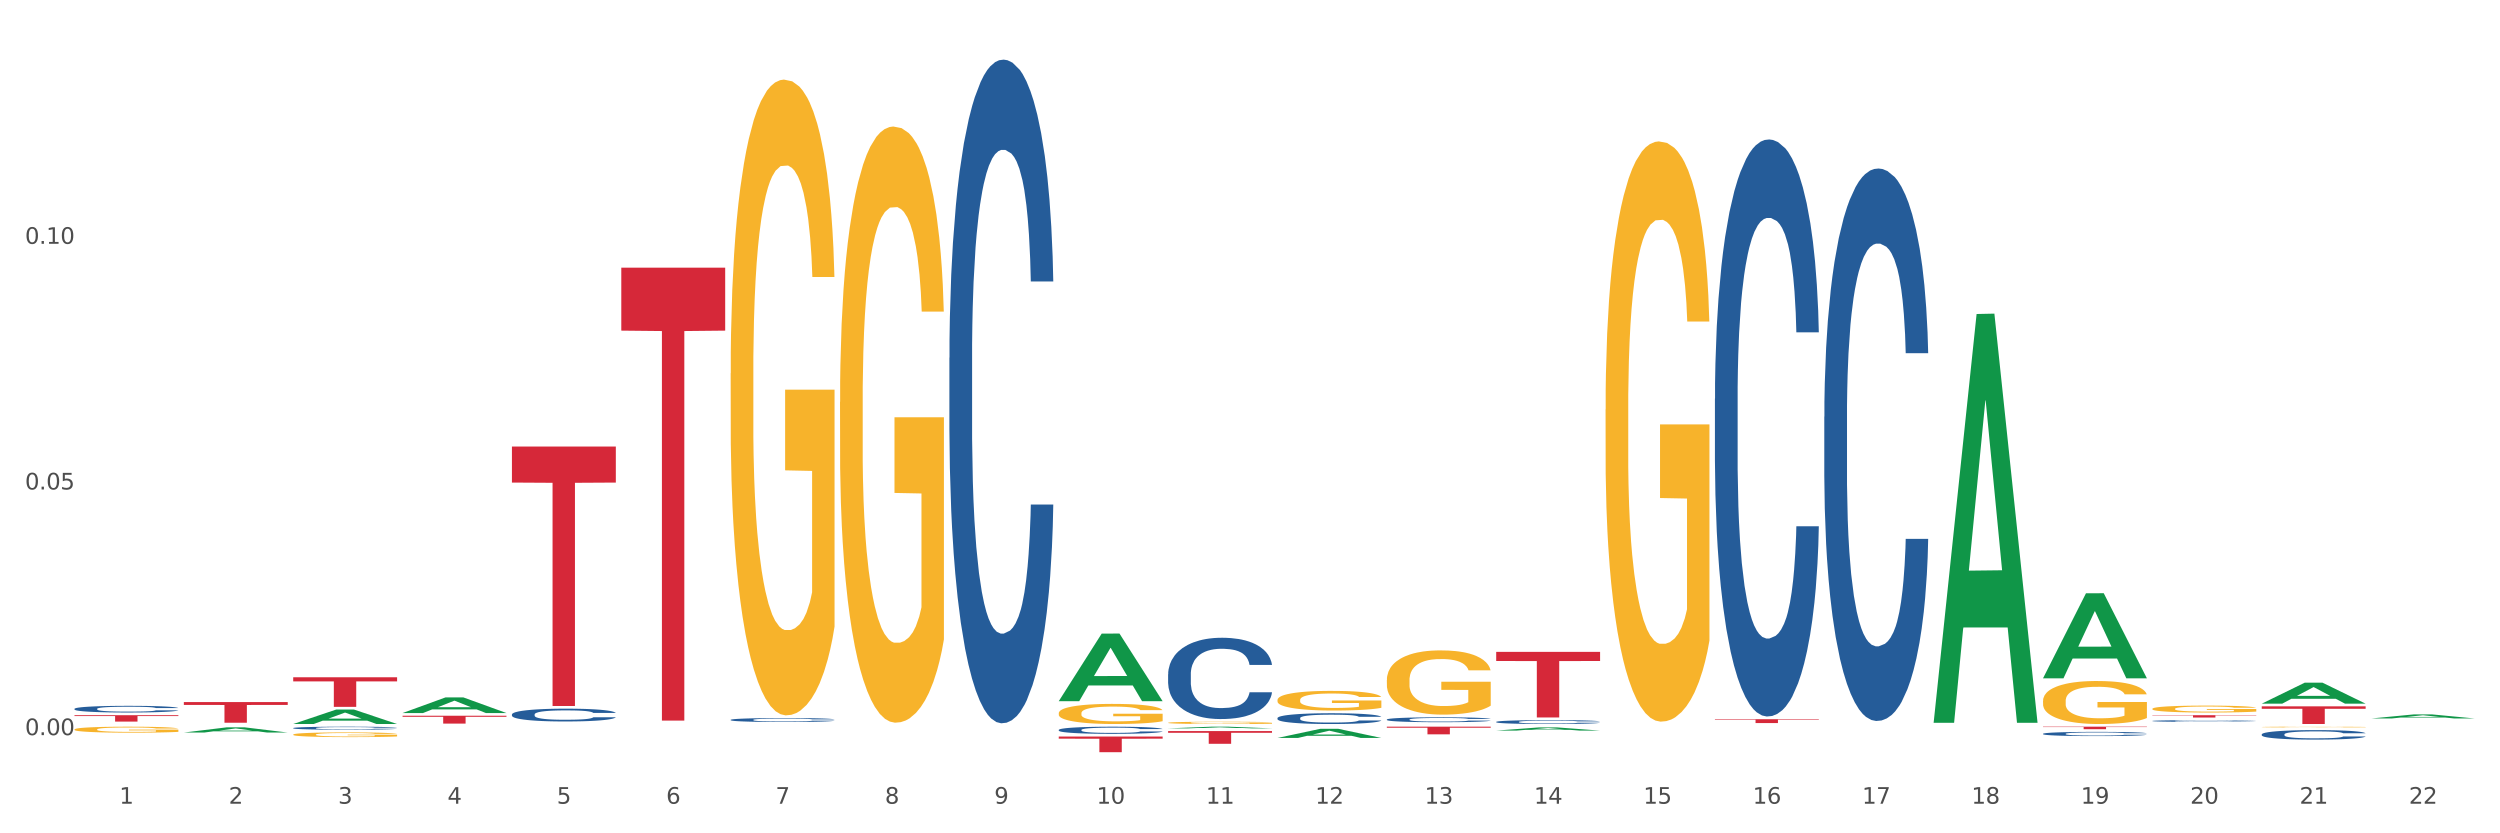 <?xml version="1.0" encoding="utf-8" standalone="no"?>
<!DOCTYPE svg PUBLIC "-//W3C//DTD SVG 1.1//EN"
  "http://www.w3.org/Graphics/SVG/1.1/DTD/svg11.dtd">
<svg xmlns:xlink="http://www.w3.org/1999/xlink" width="1080pt" height="360pt" viewBox="0 0 1080 360" xmlns="http://www.w3.org/2000/svg" version="1.1">
 <rect x="0" y="0" width="1080" height="360" fill="#333333" stroke="none"/>
 <defs>
  <style type="text/css">*{stroke-linejoin: round; stroke-linecap: butt}</style>
 </defs>
 <g id="figure_1">
  <g id="patch_1">
   <path d="M 0 360 
L 1080 360 
L 1080 0 
L 0 0 
z
" style="fill: #ffffff; stroke: #ffffff; stroke-linejoin: miter"/>
  </g>
  <g id="axes_1">
   <g id="matplotlib.axis_1">
    <g id="xtick_1">
     <g id="text_1">
      <!-- 1 -->
      <g style="fill: #4d4d4d" transform="translate(51.562 347.204) scale(0.096 -0.096)">
       <defs>
        <path id="DejaVuSans-31" d="M 794 531 
L 1825 531 
L 1825 4091 
L 703 3866 
L 703 4441 
L 1819 4666 
L 2450 4666 
L 2450 531 
L 3481 531 
L 3481 0 
L 794 0 
L 794 531 
z
" transform="scale(0.016)"/>
       </defs>
       <use xlink:href="#DejaVuSans-31"/>
      </g>
     </g>
    </g>
    <g id="xtick_2">
     <g id="text_2">
      <!-- 2 -->
      <g style="fill: #4d4d4d" transform="translate(98.807 347.204) scale(0.096 -0.096)">
       <defs>
        <path id="DejaVuSans-32" d="M 1228 531 
L 3431 531 
L 3431 0 
L 469 0 
L 469 531 
Q 828 903 1448 1529 
Q 2069 2156 2228 2338 
Q 2531 2678 2651 2914 
Q 2772 3150 2772 3378 
Q 2772 3750 2511 3984 
Q 2250 4219 1831 4219 
Q 1534 4219 1204 4116 
Q 875 4013 500 3803 
L 500 4441 
Q 881 4594 1212 4672 
Q 1544 4750 1819 4750 
Q 2544 4750 2975 4387 
Q 3406 4025 3406 3419 
Q 3406 3131 3298 2873 
Q 3191 2616 2906 2266 
Q 2828 2175 2409 1742 
Q 1991 1309 1228 531 
z
" transform="scale(0.016)"/>
       </defs>
       <use xlink:href="#DejaVuSans-32"/>
      </g>
     </g>
    </g>
    <g id="xtick_3">
     <g id="text_3">
      <!-- 3 -->
      <g style="fill: #4d4d4d" transform="translate(146.052 347.204) scale(0.096 -0.096)">
       <defs>
        <path id="DejaVuSans-33" d="M 2597 2516 
Q 3050 2419 3304 2112 
Q 3559 1806 3559 1356 
Q 3559 666 3084 287 
Q 2609 -91 1734 -91 
Q 1441 -91 1130 -33 
Q 819 25 488 141 
L 488 750 
Q 750 597 1062 519 
Q 1375 441 1716 441 
Q 2309 441 2620 675 
Q 2931 909 2931 1356 
Q 2931 1769 2642 2001 
Q 2353 2234 1838 2234 
L 1294 2234 
L 1294 2753 
L 1863 2753 
Q 2328 2753 2575 2939 
Q 2822 3125 2822 3475 
Q 2822 3834 2567 4026 
Q 2313 4219 1838 4219 
Q 1578 4219 1281 4162 
Q 984 4106 628 3988 
L 628 4550 
Q 988 4650 1302 4700 
Q 1616 4750 1894 4750 
Q 2613 4750 3031 4423 
Q 3450 4097 3450 3541 
Q 3450 3153 3228 2886 
Q 3006 2619 2597 2516 
z
" transform="scale(0.016)"/>
       </defs>
       <use xlink:href="#DejaVuSans-33"/>
      </g>
     </g>
    </g>
    <g id="xtick_4">
     <g id="text_4">
      <!-- 4 -->
      <g style="fill: #4d4d4d" transform="translate(193.297 347.204) scale(0.096 -0.096)">
       <defs>
        <path id="DejaVuSans-34" d="M 2419 4116 
L 825 1625 
L 2419 1625 
L 2419 4116 
z
M 2253 4666 
L 3047 4666 
L 3047 1625 
L 3713 1625 
L 3713 1100 
L 3047 1100 
L 3047 0 
L 2419 0 
L 2419 1100 
L 313 1100 
L 313 1709 
L 2253 4666 
z
" transform="scale(0.016)"/>
       </defs>
       <use xlink:href="#DejaVuSans-34"/>
      </g>
     </g>
    </g>
    <g id="xtick_5">
     <g id="text_5">
      <!-- 5 -->
      <g style="fill: #4d4d4d" transform="translate(240.542 347.204) scale(0.096 -0.096)">
       <defs>
        <path id="DejaVuSans-35" d="M 691 4666 
L 3169 4666 
L 3169 4134 
L 1269 4134 
L 1269 2991 
Q 1406 3038 1543 3061 
Q 1681 3084 1819 3084 
Q 2600 3084 3056 2656 
Q 3513 2228 3513 1497 
Q 3513 744 3044 326 
Q 2575 -91 1722 -91 
Q 1428 -91 1123 -41 
Q 819 9 494 109 
L 494 744 
Q 775 591 1075 516 
Q 1375 441 1709 441 
Q 2250 441 2565 725 
Q 2881 1009 2881 1497 
Q 2881 1984 2565 2268 
Q 2250 2553 1709 2553 
Q 1456 2553 1204 2497 
Q 953 2441 691 2322 
L 691 4666 
z
" transform="scale(0.016)"/>
       </defs>
       <use xlink:href="#DejaVuSans-35"/>
      </g>
     </g>
    </g>
    <g id="xtick_6">
     <g id="text_6">
      <!-- 6 -->
      <g style="fill: #4d4d4d" transform="translate(287.787 347.204) scale(0.096 -0.096)">
       <defs>
        <path id="DejaVuSans-36" d="M 2113 2584 
Q 1688 2584 1439 2293 
Q 1191 2003 1191 1497 
Q 1191 994 1439 701 
Q 1688 409 2113 409 
Q 2538 409 2786 701 
Q 3034 994 3034 1497 
Q 3034 2003 2786 2293 
Q 2538 2584 2113 2584 
z
M 3366 4563 
L 3366 3988 
Q 3128 4100 2886 4159 
Q 2644 4219 2406 4219 
Q 1781 4219 1451 3797 
Q 1122 3375 1075 2522 
Q 1259 2794 1537 2939 
Q 1816 3084 2150 3084 
Q 2853 3084 3261 2657 
Q 3669 2231 3669 1497 
Q 3669 778 3244 343 
Q 2819 -91 2113 -91 
Q 1303 -91 875 529 
Q 447 1150 447 2328 
Q 447 3434 972 4092 
Q 1497 4750 2381 4750 
Q 2619 4750 2861 4703 
Q 3103 4656 3366 4563 
z
" transform="scale(0.016)"/>
       </defs>
       <use xlink:href="#DejaVuSans-36"/>
      </g>
     </g>
    </g>
    <g id="xtick_7">
     <g id="text_7">
      <!-- 7 -->
      <g style="fill: #4d4d4d" transform="translate(335.032 347.204) scale(0.096 -0.096)">
       <defs>
        <path id="DejaVuSans-37" d="M 525 4666 
L 3525 4666 
L 3525 4397 
L 1831 0 
L 1172 0 
L 2766 4134 
L 525 4134 
L 525 4666 
z
" transform="scale(0.016)"/>
       </defs>
       <use xlink:href="#DejaVuSans-37"/>
      </g>
     </g>
    </g>
    <g id="xtick_8">
     <g id="text_8">
      <!-- 8 -->
      <g style="fill: #4d4d4d" transform="translate(382.276 347.204) scale(0.096 -0.096)">
       <defs>
        <path id="DejaVuSans-38" d="M 2034 2216 
Q 1584 2216 1326 1975 
Q 1069 1734 1069 1313 
Q 1069 891 1326 650 
Q 1584 409 2034 409 
Q 2484 409 2743 651 
Q 3003 894 3003 1313 
Q 3003 1734 2745 1975 
Q 2488 2216 2034 2216 
z
M 1403 2484 
Q 997 2584 770 2862 
Q 544 3141 544 3541 
Q 544 4100 942 4425 
Q 1341 4750 2034 4750 
Q 2731 4750 3128 4425 
Q 3525 4100 3525 3541 
Q 3525 3141 3298 2862 
Q 3072 2584 2669 2484 
Q 3125 2378 3379 2068 
Q 3634 1759 3634 1313 
Q 3634 634 3220 271 
Q 2806 -91 2034 -91 
Q 1263 -91 848 271 
Q 434 634 434 1313 
Q 434 1759 690 2068 
Q 947 2378 1403 2484 
z
M 1172 3481 
Q 1172 3119 1398 2916 
Q 1625 2713 2034 2713 
Q 2441 2713 2670 2916 
Q 2900 3119 2900 3481 
Q 2900 3844 2670 4047 
Q 2441 4250 2034 4250 
Q 1625 4250 1398 4047 
Q 1172 3844 1172 3481 
z
" transform="scale(0.016)"/>
       </defs>
       <use xlink:href="#DejaVuSans-38"/>
      </g>
     </g>
    </g>
    <g id="xtick_9">
     <g id="text_9">
      <!-- 9 -->
      <g style="fill: #4d4d4d" transform="translate(429.521 347.204) scale(0.096 -0.096)">
       <defs>
        <path id="DejaVuSans-39" d="M 703 97 
L 703 672 
Q 941 559 1184 500 
Q 1428 441 1663 441 
Q 2288 441 2617 861 
Q 2947 1281 2994 2138 
Q 2813 1869 2534 1725 
Q 2256 1581 1919 1581 
Q 1219 1581 811 2004 
Q 403 2428 403 3163 
Q 403 3881 828 4315 
Q 1253 4750 1959 4750 
Q 2769 4750 3195 4129 
Q 3622 3509 3622 2328 
Q 3622 1225 3098 567 
Q 2575 -91 1691 -91 
Q 1453 -91 1209 -44 
Q 966 3 703 97 
z
M 1959 2075 
Q 2384 2075 2632 2365 
Q 2881 2656 2881 3163 
Q 2881 3666 2632 3958 
Q 2384 4250 1959 4250 
Q 1534 4250 1286 3958 
Q 1038 3666 1038 3163 
Q 1038 2656 1286 2365 
Q 1534 2075 1959 2075 
z
" transform="scale(0.016)"/>
       </defs>
       <use xlink:href="#DejaVuSans-39"/>
      </g>
     </g>
    </g>
    <g id="xtick_10">
     <g id="text_10">
      <!-- 10 -->
      <g style="fill: #4d4d4d" transform="translate(473.712 347.204) scale(0.096 -0.096)">
       <defs>
        <path id="DejaVuSans-30" d="M 2034 4250 
Q 1547 4250 1301 3770 
Q 1056 3291 1056 2328 
Q 1056 1369 1301 889 
Q 1547 409 2034 409 
Q 2525 409 2770 889 
Q 3016 1369 3016 2328 
Q 3016 3291 2770 3770 
Q 2525 4250 2034 4250 
z
M 2034 4750 
Q 2819 4750 3233 4129 
Q 3647 3509 3647 2328 
Q 3647 1150 3233 529 
Q 2819 -91 2034 -91 
Q 1250 -91 836 529 
Q 422 1150 422 2328 
Q 422 3509 836 4129 
Q 1250 4750 2034 4750 
z
" transform="scale(0.016)"/>
       </defs>
       <use xlink:href="#DejaVuSans-31"/>
       <use xlink:href="#DejaVuSans-30" transform="translate(63.623 0)"/>
      </g>
     </g>
    </g>
    <g id="xtick_11">
     <g id="text_11">
      <!-- 11 -->
      <g style="fill: #4d4d4d" transform="translate(520.957 347.204) scale(0.096 -0.096)">
       <use xlink:href="#DejaVuSans-31"/>
       <use xlink:href="#DejaVuSans-31" transform="translate(63.623 0)"/>
      </g>
     </g>
    </g>
    <g id="xtick_12">
     <g id="text_12">
      <!-- 12 -->
      <g style="fill: #4d4d4d" transform="translate(568.202 347.204) scale(0.096 -0.096)">
       <use xlink:href="#DejaVuSans-31"/>
       <use xlink:href="#DejaVuSans-32" transform="translate(63.623 0)"/>
      </g>
     </g>
    </g>
    <g id="xtick_13">
     <g id="text_13">
      <!-- 13 -->
      <g style="fill: #4d4d4d" transform="translate(615.447 347.204) scale(0.096 -0.096)">
       <use xlink:href="#DejaVuSans-31"/>
       <use xlink:href="#DejaVuSans-33" transform="translate(63.623 0)"/>
      </g>
     </g>
    </g>
    <g id="xtick_14">
     <g id="text_14">
      <!-- 14 -->
      <g style="fill: #4d4d4d" transform="translate(662.692 347.204) scale(0.096 -0.096)">
       <use xlink:href="#DejaVuSans-31"/>
       <use xlink:href="#DejaVuSans-34" transform="translate(63.623 0)"/>
      </g>
     </g>
    </g>
    <g id="xtick_15">
     <g id="text_15">
      <!-- 15 -->
      <g style="fill: #4d4d4d" transform="translate(709.937 347.204) scale(0.096 -0.096)">
       <use xlink:href="#DejaVuSans-31"/>
       <use xlink:href="#DejaVuSans-35" transform="translate(63.623 0)"/>
      </g>
     </g>
    </g>
    <g id="xtick_16">
     <g id="text_16">
      <!-- 16 -->
      <g style="fill: #4d4d4d" transform="translate(757.181 347.204) scale(0.096 -0.096)">
       <use xlink:href="#DejaVuSans-31"/>
       <use xlink:href="#DejaVuSans-36" transform="translate(63.623 0)"/>
      </g>
     </g>
    </g>
    <g id="xtick_17">
     <g id="text_17">
      <!-- 17 -->
      <g style="fill: #4d4d4d" transform="translate(804.426 347.204) scale(0.096 -0.096)">
       <use xlink:href="#DejaVuSans-31"/>
       <use xlink:href="#DejaVuSans-37" transform="translate(63.623 0)"/>
      </g>
     </g>
    </g>
    <g id="xtick_18">
     <g id="text_18">
      <!-- 18 -->
      <g style="fill: #4d4d4d" transform="translate(851.671 347.204) scale(0.096 -0.096)">
       <use xlink:href="#DejaVuSans-31"/>
       <use xlink:href="#DejaVuSans-38" transform="translate(63.623 0)"/>
      </g>
     </g>
    </g>
    <g id="xtick_19">
     <g id="text_19">
      <!-- 19 -->
      <g style="fill: #4d4d4d" transform="translate(898.916 347.204) scale(0.096 -0.096)">
       <use xlink:href="#DejaVuSans-31"/>
       <use xlink:href="#DejaVuSans-39" transform="translate(63.623 0)"/>
      </g>
     </g>
    </g>
    <g id="xtick_20">
     <g id="text_20">
      <!-- 20 -->
      <g style="fill: #4d4d4d" transform="translate(946.161 347.204) scale(0.096 -0.096)">
       <use xlink:href="#DejaVuSans-32"/>
       <use xlink:href="#DejaVuSans-30" transform="translate(63.623 0)"/>
      </g>
     </g>
    </g>
    <g id="xtick_21">
     <g id="text_21">
      <!-- 21 -->
      <g style="fill: #4d4d4d" transform="translate(993.406 347.204) scale(0.096 -0.096)">
       <use xlink:href="#DejaVuSans-32"/>
       <use xlink:href="#DejaVuSans-31" transform="translate(63.623 0)"/>
      </g>
     </g>
    </g>
    <g id="xtick_22">
     <g id="text_22">
      <!-- 22 -->
      <g style="fill: #4d4d4d" transform="translate(1040.651 347.204) scale(0.096 -0.096)">
       <use xlink:href="#DejaVuSans-32"/>
       <use xlink:href="#DejaVuSans-32" transform="translate(63.623 0)"/>
      </g>
     </g>
    </g>
    <g id="xtick_23"/>
    <g id="xtick_24"/>
    <g id="xtick_25"/>
    <g id="xtick_26"/>
    <g id="xtick_27"/>
    <g id="xtick_28"/>
    <g id="xtick_29"/>
    <g id="xtick_30"/>
    <g id="xtick_31"/>
    <g id="xtick_32"/>
    <g id="xtick_33"/>
    <g id="xtick_34"/>
    <g id="xtick_35"/>
    <g id="xtick_36"/>
    <g id="xtick_37"/>
    <g id="xtick_38"/>
    <g id="xtick_39"/>
    <g id="xtick_40"/>
    <g id="xtick_41"/>
    <g id="xtick_42"/>
    <g id="xtick_43"/>
   </g>
   <g id="matplotlib.axis_2">
    <g id="ytick_1">
     <g id="text_23">
      <!-- 0.00 -->
      <g style="fill: #4d4d4d" transform="translate(10.8 317.577) scale(0.096 -0.096)">
       <defs>
        <path id="DejaVuSans-2e" d="M 684 794 
L 1344 794 
L 1344 0 
L 684 0 
L 684 794 
z
" transform="scale(0.016)"/>
       </defs>
       <use xlink:href="#DejaVuSans-30"/>
       <use xlink:href="#DejaVuSans-2e" transform="translate(63.623 0)"/>
       <use xlink:href="#DejaVuSans-30" transform="translate(95.41 0)"/>
       <use xlink:href="#DejaVuSans-30" transform="translate(159.033 0)"/>
      </g>
     </g>
    </g>
    <g id="ytick_2">
     <g id="text_24">
      <!-- 0.05 -->
      <g style="fill: #4d4d4d" transform="translate(10.8 211.455) scale(0.096 -0.096)">
       <use xlink:href="#DejaVuSans-30"/>
       <use xlink:href="#DejaVuSans-2e" transform="translate(63.623 0)"/>
       <use xlink:href="#DejaVuSans-30" transform="translate(95.41 0)"/>
       <use xlink:href="#DejaVuSans-35" transform="translate(159.033 0)"/>
      </g>
     </g>
    </g>
    <g id="ytick_3">
     <g id="text_25">
      <!-- 0.10 -->
      <g style="fill: #4d4d4d" transform="translate(10.8 105.332) scale(0.096 -0.096)">
       <use xlink:href="#DejaVuSans-30"/>
       <use xlink:href="#DejaVuSans-2e" transform="translate(63.623 0)"/>
       <use xlink:href="#DejaVuSans-31" transform="translate(95.41 0)"/>
       <use xlink:href="#DejaVuSans-30" transform="translate(159.033 0)"/>
      </g>
     </g>
    </g>
    <g id="ytick_4"/>
    <g id="ytick_5"/>
    <g id="ytick_6"/>
   </g>
   <g id="PolyCollection_1">
    <path d="M 79.42 316.453 
L 79.466 316.451 
L 97.974 314.206 
L 105.655 314.204 
L 124.303 316.458 
L 115.419 316.458 
L 111.393 315.933 
L 92.283 315.933 
L 92.144 315.941 
L 88.258 316.458 
L 79.42 316.458 
L 79.42 316.453 
L 94.689 315.62 
L 108.987 315.618 
L 101.907 314.685 
L 101.815 314.68 
L 101.722 314.687 
L 94.643 315.618 
L 94.689 315.62 
L 79.42 316.453 
z
" clip-path="url(#p9414887c8a)" style="fill: #109648"/>
    <path d="M 646.358 315.614 
L 646.405 315.612 
L 664.913 314.232 
L 672.594 314.231 
L 691.241 315.616 
L 682.357 315.616 
L 678.331 315.294 
L 659.222 315.294 
L 659.083 315.299 
L 655.196 315.616 
L 646.358 315.616 
L 646.358 315.614 
L 661.628 315.101 
L 675.925 315.1 
L 668.846 314.526 
L 668.753 314.524 
L 668.661 314.528 
L 661.581 315.1 
L 661.628 315.101 
L 646.358 315.614 
z
" clip-path="url(#p9414887c8a)" style="fill: #109648"/>
    <path d="M 882.583 292.974 
L 882.629 292.94 
L 901.137 256.303 
L 908.818 256.269 
L 927.465 293.043 
L 918.581 293.043 
L 914.556 284.48 
L 895.446 284.48 
L 895.307 284.618 
L 891.42 293.043 
L 882.583 293.043 
L 882.583 292.974 
L 897.852 279.369 
L 912.15 279.335 
L 905.07 264.107 
L 904.978 264.038 
L 904.885 264.141 
L 897.806 279.335 
L 897.852 279.369 
L 882.583 292.974 
z
" clip-path="url(#p9414887c8a)" style="fill: #109648"/>
    <path d="M 835.338 311.906 
L 835.384 311.741 
L 853.892 135.651 
L 861.573 135.485 
L 880.221 312.238 
L 871.337 312.238 
L 867.311 271.079 
L 848.201 271.079 
L 848.062 271.743 
L 844.176 312.238 
L 835.338 312.238 
L 835.338 311.906 
L 850.607 246.516 
L 864.905 246.35 
L 857.825 173.159 
L 857.733 172.827 
L 857.64 173.325 
L 850.561 246.35 
L 850.607 246.516 
L 835.338 311.906 
z
" clip-path="url(#p9414887c8a)" style="fill: #109648"/>
    <path d="M 1024.317 310.387 
L 1024.364 310.385 
L 1042.872 308.614 
L 1050.553 308.612 
L 1069.2 310.39 
L 1060.316 310.39 
L 1056.29 309.976 
L 1037.181 309.976 
L 1037.042 309.983 
L 1033.155 310.39 
L 1024.317 310.39 
L 1024.317 310.387 
L 1039.587 309.729 
L 1053.884 309.727 
L 1046.805 308.991 
L 1046.712 308.988 
L 1046.62 308.993 
L 1039.54 309.727 
L 1039.587 309.729 
L 1024.317 310.387 
z
" clip-path="url(#p9414887c8a)" style="fill: #109648"/>
    <path d="M 32.175 308.96 
L 77.058 308.96 
L 77.058 309.343 
L 59.402 309.346 
L 59.402 311.721 
L 49.724 311.721 
L 49.724 309.346 
L 32.175 309.343 
L 32.175 308.962 
L 32.175 308.96 
z
" clip-path="url(#p9414887c8a)" style="fill: #d62839"/>
    <path d="M 977.072 303.977 
L 977.119 303.969 
L 995.627 294.921 
L 1003.308 294.913 
L 1021.955 303.994 
L 1013.071 303.994 
L 1009.046 301.879 
L 989.936 301.879 
L 989.797 301.914 
L 985.91 303.994 
L 977.072 303.994 
L 977.072 303.977 
L 992.342 300.617 
L 1006.64 300.609 
L 999.56 296.848 
L 999.468 296.831 
L 999.375 296.857 
L 992.296 300.609 
L 992.342 300.617 
L 977.072 303.977 
z
" clip-path="url(#p9414887c8a)" style="fill: #109648"/>
    <path d="M 504.624 312.243 
L 504.677 312.242 
L 504.677 312.21 
L 504.783 312.182 
L 505.313 312.114 
L 506.107 312.057 
L 506.69 312.027 
L 507.273 312.003 
L 507.962 311.978 
L 508.81 311.953 
L 510.347 311.916 
L 511.301 311.897 
L 512.466 311.877 
L 514.586 311.848 
L 516.123 311.832 
L 517.712 311.818 
L 520.309 311.802 
L 522.005 311.794 
L 523.806 311.789 
L 525.979 311.785 
L 527.621 311.784 
L 531.225 311.787 
L 534.298 311.795 
L 535.782 311.802 
L 537.69 311.812 
L 538.696 311.82 
L 540.339 311.834 
L 542.035 311.853 
L 543.201 311.87 
L 544.949 311.9 
L 546.274 311.931 
L 547.493 311.969 
L 548.129 311.996 
L 548.606 312.02 
L 549.029 312.048 
L 549.453 312.093 
L 539.915 312.093 
L 539.544 312.061 
L 538.961 312.031 
L 538.114 312.002 
L 537.372 311.984 
L 536.1 311.961 
L 534.934 311.947 
L 533.715 311.936 
L 532.232 311.927 
L 531.066 311.922 
L 529.423 311.919 
L 526.191 311.92 
L 524.018 311.927 
L 522.534 311.936 
L 521.581 311.944 
L 520.733 311.953 
L 519.779 311.966 
L 518.666 311.985 
L 517.871 312.002 
L 517.076 312.024 
L 516.441 312.046 
L 515.858 312.071 
L 515.381 312.098 
L 515.01 312.126 
L 514.692 312.161 
L 514.427 312.218 
L 514.427 312.342 
L 514.533 312.37 
L 514.798 312.407 
L 515.116 312.436 
L 515.646 312.469 
L 516.123 312.492 
L 517.023 312.524 
L 518.03 312.552 
L 518.825 312.569 
L 519.62 312.583 
L 520.998 312.603 
L 522.534 312.62 
L 523.859 312.63 
L 525.661 312.639 
L 526.88 312.642 
L 527.939 312.644 
L 530.536 312.644 
L 532.391 312.641 
L 534.457 312.635 
L 536.047 312.627 
L 537.372 312.617 
L 538.855 312.601 
L 539.809 312.585 
L 539.809 312.396 
L 528.151 312.395 
L 528.151 312.269 
L 549.506 312.269 
L 549.506 312.639 
L 548.606 312.658 
L 547.599 312.675 
L 546.539 312.69 
L 544.949 312.709 
L 543.042 312.728 
L 541.346 312.74 
L 539.544 312.751 
L 537.425 312.761 
L 534.669 312.77 
L 532.973 312.774 
L 530.854 312.777 
L 528.363 312.777 
L 526.191 312.776 
L 524.071 312.771 
L 521.846 312.763 
L 519.673 312.751 
L 518.03 312.739 
L 516.388 312.725 
L 514.639 312.706 
L 513.261 312.688 
L 512.201 312.671 
L 511.036 312.65 
L 509.764 312.623 
L 508.81 312.599 
L 507.962 312.573 
L 507.061 312.541 
L 506.425 312.513 
L 505.79 312.477 
L 505.419 312.451 
L 504.995 312.41 
L 504.677 312.353 
L 504.624 312.243 
z
" clip-path="url(#p9414887c8a)" style="fill: #f7b32b"/>
    <path d="M 457.379 302.875 
L 457.425 302.848 
L 475.933 273.719 
L 483.614 273.691 
L 502.262 302.93 
L 493.378 302.93 
L 489.352 296.122 
L 470.242 296.122 
L 470.103 296.231 
L 466.217 302.93 
L 457.379 302.93 
L 457.379 302.875 
L 472.648 292.058 
L 486.946 292.031 
L 479.866 279.923 
L 479.774 279.869 
L 479.681 279.951 
L 472.602 292.031 
L 472.648 292.058 
L 457.379 302.875 
z
" clip-path="url(#p9414887c8a)" style="fill: #109648"/>
    <path d="M 504.624 314.653 
L 504.67 314.653 
L 523.178 313.931 
L 530.859 313.93 
L 549.506 314.655 
L 540.622 314.655 
L 536.597 314.486 
L 517.487 314.486 
L 517.348 314.489 
L 513.461 314.655 
L 504.624 314.655 
L 504.624 314.653 
L 519.893 314.385 
L 534.191 314.385 
L 527.111 314.085 
L 527.019 314.083 
L 526.926 314.085 
L 519.847 314.385 
L 519.893 314.385 
L 504.624 314.653 
z
" clip-path="url(#p9414887c8a)" style="fill: #109648"/>
    <path d="M 126.665 317.336 
L 126.718 317.334 
L 126.718 317.267 
L 126.824 317.21 
L 127.354 317.07 
L 128.148 316.954 
L 128.731 316.893 
L 129.314 316.843 
L 130.003 316.792 
L 130.851 316.74 
L 132.388 316.664 
L 133.342 316.625 
L 134.507 316.584 
L 136.627 316.524 
L 138.164 316.491 
L 139.753 316.463 
L 142.35 316.429 
L 144.046 316.414 
L 145.847 316.403 
L 148.02 316.396 
L 149.662 316.394 
L 153.266 316.399 
L 156.339 316.416 
L 157.823 316.429 
L 159.731 316.452 
L 160.737 316.466 
L 162.38 316.496 
L 164.076 316.535 
L 165.242 316.569 
L 166.99 316.632 
L 168.315 316.696 
L 169.534 316.774 
L 170.17 316.828 
L 170.647 316.878 
L 171.07 316.936 
L 171.494 317.027 
L 161.956 317.027 
L 161.585 316.962 
L 161.002 316.9 
L 160.155 316.841 
L 159.413 316.804 
L 158.141 316.757 
L 156.975 316.727 
L 155.756 316.705 
L 154.273 316.686 
L 153.107 316.677 
L 151.464 316.669 
L 148.232 316.671 
L 146.059 316.686 
L 144.575 316.705 
L 143.622 316.722 
L 142.774 316.74 
L 141.82 316.766 
L 140.707 316.805 
L 139.912 316.841 
L 139.117 316.886 
L 138.482 316.93 
L 137.899 316.982 
L 137.422 317.038 
L 137.051 317.096 
L 136.733 317.167 
L 136.468 317.284 
L 136.468 317.539 
L 136.574 317.597 
L 136.839 317.673 
L 137.157 317.731 
L 137.687 317.8 
L 138.164 317.847 
L 139.064 317.914 
L 140.071 317.97 
L 140.866 318.005 
L 141.661 318.035 
L 143.039 318.076 
L 144.575 318.109 
L 145.9 318.13 
L 147.702 318.148 
L 148.921 318.156 
L 149.98 318.16 
L 152.577 318.16 
L 154.432 318.154 
L 156.498 318.141 
L 158.088 318.124 
L 159.413 318.104 
L 160.896 318.07 
L 161.85 318.038 
L 161.85 317.649 
L 150.192 317.647 
L 150.192 317.388 
L 171.547 317.388 
L 171.547 318.148 
L 170.647 318.187 
L 169.64 318.223 
L 168.58 318.255 
L 166.99 318.294 
L 165.083 318.331 
L 163.387 318.357 
L 161.585 318.379 
L 159.466 318.4 
L 156.71 318.418 
L 155.014 318.426 
L 152.895 318.432 
L 150.404 318.433 
L 148.232 318.43 
L 146.112 318.42 
L 143.887 318.404 
L 141.714 318.379 
L 140.071 318.355 
L 138.429 318.325 
L 136.68 318.286 
L 135.302 318.249 
L 134.242 318.215 
L 133.077 318.173 
L 131.805 318.117 
L 130.851 318.066 
L 130.003 318.014 
L 129.102 317.947 
L 128.466 317.889 
L 127.831 317.817 
L 127.46 317.763 
L 127.036 317.679 
L 126.718 317.562 
L 126.665 317.336 
z
" clip-path="url(#p9414887c8a)" style="fill: #f7b32b"/>
    <path d="M 32.175 315.127 
L 32.228 315.125 
L 32.228 315.04 
L 32.334 314.966 
L 32.864 314.789 
L 33.659 314.642 
L 34.242 314.564 
L 34.825 314.5 
L 35.513 314.436 
L 36.361 314.37 
L 37.898 314.273 
L 38.852 314.223 
L 40.018 314.171 
L 42.137 314.096 
L 43.674 314.053 
L 45.264 314.018 
L 47.86 313.975 
L 49.556 313.956 
L 51.357 313.942 
L 53.53 313.933 
L 55.173 313.93 
L 58.776 313.937 
L 61.849 313.959 
L 63.333 313.975 
L 65.241 314.003 
L 66.248 314.022 
L 67.89 314.06 
L 69.586 314.11 
L 70.752 314.153 
L 72.5 314.233 
L 73.825 314.313 
L 75.044 314.413 
L 75.68 314.481 
L 76.157 314.545 
L 76.581 314.619 
L 77.005 314.734 
L 67.466 314.734 
L 67.095 314.652 
L 66.513 314.574 
L 65.665 314.498 
L 64.923 314.451 
L 63.651 314.391 
L 62.485 314.354 
L 61.267 314.325 
L 59.783 314.302 
L 58.617 314.29 
L 56.974 314.28 
L 53.742 314.283 
L 51.569 314.302 
L 50.086 314.325 
L 49.132 314.347 
L 48.284 314.37 
L 47.33 314.403 
L 46.217 314.453 
L 45.423 314.498 
L 44.628 314.555 
L 43.992 314.611 
L 43.409 314.678 
L 42.932 314.749 
L 42.561 314.822 
L 42.243 314.912 
L 41.978 315.061 
L 41.978 315.385 
L 42.084 315.458 
L 42.349 315.555 
L 42.667 315.629 
L 43.197 315.716 
L 43.674 315.775 
L 44.575 315.861 
L 45.581 315.932 
L 46.376 315.976 
L 47.171 316.014 
L 48.549 316.066 
L 50.086 316.109 
L 51.41 316.135 
L 53.212 316.159 
L 54.431 316.168 
L 55.491 316.173 
L 58.087 316.173 
L 59.942 316.166 
L 62.008 316.149 
L 63.598 316.128 
L 64.923 316.102 
L 66.407 316.059 
L 67.36 316.019 
L 67.36 315.525 
L 55.703 315.522 
L 55.703 315.193 
L 77.058 315.193 
L 77.058 316.159 
L 76.157 316.208 
L 75.15 316.253 
L 74.09 316.293 
L 72.5 316.343 
L 70.593 316.39 
L 68.897 316.424 
L 67.095 316.452 
L 64.976 316.478 
L 62.22 316.502 
L 60.525 316.511 
L 58.405 316.518 
L 55.915 316.521 
L 53.742 316.516 
L 51.622 316.504 
L 49.397 316.483 
L 47.224 316.452 
L 45.581 316.421 
L 43.939 316.383 
L 42.19 316.334 
L 40.812 316.286 
L 39.753 316.244 
L 38.587 316.189 
L 37.315 316.118 
L 36.361 316.055 
L 35.513 315.988 
L 34.613 315.903 
L 33.977 315.83 
L 33.341 315.738 
L 32.97 315.669 
L 32.546 315.562 
L 32.228 315.413 
L 32.175 315.127 
z
" clip-path="url(#p9414887c8a)" style="fill: #f7b32b"/>
    <path d="M 126.665 312.766 
L 126.711 312.76 
L 145.219 306.525 
L 152.9 306.519 
L 171.547 312.777 
L 162.663 312.777 
L 158.638 311.32 
L 139.528 311.32 
L 139.389 311.344 
L 135.502 312.777 
L 126.665 312.777 
L 126.665 312.766 
L 141.934 310.45 
L 156.232 310.444 
L 149.152 307.853 
L 149.06 307.841 
L 148.967 307.859 
L 141.888 310.444 
L 141.934 310.45 
L 126.665 312.766 
z
" clip-path="url(#p9414887c8a)" style="fill: #109648"/>
    <path d="M 173.91 308.022 
L 173.956 308.016 
L 192.464 301.274 
L 200.145 301.268 
L 218.792 308.035 
L 209.908 308.035 
L 205.883 306.459 
L 186.773 306.459 
L 186.634 306.485 
L 182.747 308.035 
L 173.91 308.035 
L 173.91 308.022 
L 189.179 305.519 
L 203.477 305.512 
L 196.397 302.71 
L 196.305 302.697 
L 196.212 302.717 
L 189.133 305.512 
L 189.179 305.519 
L 173.91 308.022 
z
" clip-path="url(#p9414887c8a)" style="fill: #109648"/>
    <path d="M 362.889 173.666 
L 362.942 173.431 
L 362.942 164.964 
L 363.048 157.672 
L 363.578 140.031 
L 364.373 125.448 
L 364.956 117.686 
L 365.539 111.336 
L 366.228 104.985 
L 367.075 98.399 
L 368.612 88.756 
L 369.566 83.816 
L 370.732 78.642 
L 372.851 71.115 
L 374.388 66.881 
L 375.978 63.353 
L 378.574 59.119 
L 380.27 57.238 
L 382.072 55.826 
L 384.244 54.885 
L 385.887 54.65 
L 389.49 55.356 
L 392.564 57.473 
L 394.047 59.119 
L 395.955 61.942 
L 396.962 63.823 
L 398.604 67.587 
L 400.3 72.526 
L 401.466 76.76 
L 403.215 84.757 
L 404.539 92.754 
L 405.758 102.633 
L 406.394 109.454 
L 406.871 115.805 
L 407.295 123.096 
L 407.719 134.622 
L 398.181 134.622 
L 397.81 126.389 
L 397.227 118.627 
L 396.379 111.101 
L 395.637 106.396 
L 394.365 100.516 
L 393.199 96.753 
L 391.981 93.93 
L 390.497 91.578 
L 389.331 90.402 
L 387.688 89.461 
L 384.456 89.696 
L 382.284 91.578 
L 380.8 93.93 
L 379.846 96.047 
L 378.998 98.399 
L 378.044 101.692 
L 376.932 106.632 
L 376.137 111.101 
L 375.342 116.746 
L 374.706 122.391 
L 374.123 128.977 
L 373.646 136.033 
L 373.275 143.324 
L 372.957 152.262 
L 372.692 167.081 
L 372.692 199.304 
L 372.798 206.596 
L 373.063 216.239 
L 373.381 223.531 
L 373.911 232.234 
L 374.388 238.114 
L 375.289 246.581 
L 376.296 253.638 
L 377.09 258.107 
L 377.885 261.87 
L 379.263 267.045 
L 380.8 271.278 
L 382.125 273.866 
L 383.926 276.218 
L 385.145 277.159 
L 386.205 277.629 
L 388.801 277.629 
L 390.656 276.924 
L 392.723 275.277 
L 394.312 273.16 
L 395.637 270.573 
L 397.121 266.339 
L 398.075 262.341 
L 398.075 213.182 
L 386.417 212.946 
L 386.417 180.252 
L 407.772 180.252 
L 407.772 276.218 
L 406.871 281.157 
L 405.864 285.626 
L 404.804 289.625 
L 403.215 294.564 
L 401.307 299.268 
L 399.611 302.561 
L 397.81 305.384 
L 395.69 307.971 
L 392.935 310.323 
L 391.239 311.264 
L 389.119 311.97 
L 386.629 312.205 
L 384.456 311.735 
L 382.336 310.559 
L 380.111 308.442 
L 377.938 305.384 
L 376.296 302.326 
L 374.653 298.563 
L 372.904 293.623 
L 371.527 288.919 
L 370.467 284.685 
L 369.301 279.276 
L 368.029 272.219 
L 367.075 265.869 
L 366.228 259.283 
L 365.327 250.815 
L 364.691 243.524 
L 364.055 234.351 
L 363.684 227.529 
L 363.26 216.945 
L 362.942 202.127 
L 362.889 173.666 
z
" clip-path="url(#p9414887c8a)" style="fill: #f7b32b"/>
    <path d="M 315.644 161.302 
L 315.697 161.052 
L 315.697 152.022 
L 315.803 144.246 
L 316.333 125.433 
L 317.128 109.882 
L 317.711 101.604 
L 318.294 94.832 
L 318.983 88.059 
L 319.83 81.036 
L 321.367 70.752 
L 322.321 65.485 
L 323.487 59.966 
L 325.606 51.94 
L 327.143 47.425 
L 328.733 43.662 
L 331.329 39.147 
L 333.025 37.14 
L 334.827 35.635 
L 336.999 34.632 
L 338.642 34.381 
L 342.245 35.134 
L 345.319 37.391 
L 346.802 39.147 
L 348.71 42.157 
L 349.717 44.164 
L 351.36 48.177 
L 353.055 53.445 
L 354.221 57.96 
L 355.97 66.488 
L 357.294 75.016 
L 358.513 85.551 
L 359.149 92.825 
L 359.626 99.598 
L 360.05 107.374 
L 360.474 119.664 
L 350.936 119.664 
L 350.565 110.885 
L 349.982 102.608 
L 349.134 94.581 
L 348.392 89.564 
L 347.12 83.294 
L 345.955 79.28 
L 344.736 76.27 
L 343.252 73.762 
L 342.086 72.508 
L 340.444 71.505 
L 337.211 71.755 
L 335.039 73.762 
L 333.555 76.27 
L 332.601 78.528 
L 331.753 81.036 
L 330.799 84.548 
L 329.687 89.815 
L 328.892 94.581 
L 328.097 100.601 
L 327.461 106.621 
L 326.878 113.644 
L 326.401 121.169 
L 326.03 128.945 
L 325.712 138.477 
L 325.447 154.279 
L 325.447 188.643 
L 325.553 196.419 
L 325.818 206.703 
L 326.136 214.479 
L 326.666 223.76 
L 327.143 230.031 
L 328.044 239.06 
L 329.051 246.585 
L 329.846 251.351 
L 330.64 255.365 
L 332.018 260.883 
L 333.555 265.398 
L 334.88 268.157 
L 336.681 270.665 
L 337.9 271.669 
L 338.96 272.17 
L 341.556 272.17 
L 343.411 271.418 
L 345.478 269.662 
L 347.067 267.405 
L 348.392 264.645 
L 349.876 260.13 
L 350.83 255.866 
L 350.83 203.442 
L 339.172 203.191 
L 339.172 168.326 
L 360.527 168.326 
L 360.527 270.665 
L 359.626 275.933 
L 358.619 280.699 
L 357.559 284.963 
L 355.97 290.23 
L 354.062 295.247 
L 352.366 298.759 
L 350.565 301.769 
L 348.445 304.528 
L 345.69 307.036 
L 343.994 308.039 
L 341.874 308.792 
L 339.384 309.043 
L 337.211 308.541 
L 335.092 307.287 
L 332.866 305.029 
L 330.693 301.769 
L 329.051 298.508 
L 327.408 294.494 
L 325.659 289.227 
L 324.282 284.21 
L 323.222 279.695 
L 322.056 273.926 
L 320.784 266.401 
L 319.83 259.629 
L 318.983 252.605 
L 318.082 243.575 
L 317.446 235.8 
L 316.81 226.017 
L 316.439 218.743 
L 316.015 207.456 
L 315.697 191.653 
L 315.644 161.302 
z
" clip-path="url(#p9414887c8a)" style="fill: #f7b32b"/>
    <path d="M 551.869 302.39 
L 551.922 302.382 
L 551.922 302.102 
L 552.028 301.862 
L 552.557 301.28 
L 553.352 300.798 
L 553.935 300.542 
L 554.518 300.333 
L 555.207 300.123 
L 556.055 299.906 
L 557.592 299.588 
L 558.545 299.425 
L 559.711 299.254 
L 561.831 299.006 
L 563.367 298.866 
L 564.957 298.75 
L 567.554 298.61 
L 569.249 298.548 
L 571.051 298.501 
L 573.224 298.47 
L 574.866 298.462 
L 578.47 298.486 
L 581.543 298.555 
L 583.027 298.61 
L 584.934 298.703 
L 585.941 298.765 
L 587.584 298.889 
L 589.28 299.052 
L 590.445 299.192 
L 592.194 299.456 
L 593.519 299.72 
L 594.738 300.046 
L 595.374 300.271 
L 595.85 300.48 
L 596.274 300.721 
L 596.698 301.101 
L 587.16 301.101 
L 586.789 300.83 
L 586.206 300.573 
L 585.358 300.325 
L 584.617 300.17 
L 583.345 299.976 
L 582.179 299.852 
L 580.96 299.758 
L 579.476 299.681 
L 578.311 299.642 
L 576.668 299.611 
L 573.436 299.619 
L 571.263 299.681 
L 569.779 299.758 
L 568.825 299.828 
L 567.978 299.906 
L 567.024 300.015 
L 565.911 300.178 
L 565.116 300.325 
L 564.321 300.511 
L 563.685 300.698 
L 563.103 300.915 
L 562.626 301.148 
L 562.255 301.388 
L 561.937 301.683 
L 561.672 302.172 
L 561.672 303.235 
L 561.778 303.476 
L 562.043 303.794 
L 562.361 304.035 
L 562.891 304.322 
L 563.367 304.516 
L 564.268 304.795 
L 565.275 305.028 
L 566.07 305.176 
L 566.865 305.3 
L 568.243 305.471 
L 569.779 305.61 
L 571.104 305.696 
L 572.906 305.773 
L 574.124 305.804 
L 575.184 305.82 
L 577.781 305.82 
L 579.635 305.797 
L 581.702 305.742 
L 583.292 305.673 
L 584.617 305.587 
L 586.1 305.447 
L 587.054 305.315 
L 587.054 303.693 
L 575.396 303.686 
L 575.396 302.607 
L 596.751 302.607 
L 596.751 305.773 
L 595.85 305.936 
L 594.844 306.084 
L 593.784 306.216 
L 592.194 306.379 
L 590.286 306.534 
L 588.591 306.643 
L 586.789 306.736 
L 584.67 306.821 
L 581.914 306.899 
L 580.218 306.93 
L 578.099 306.953 
L 575.608 306.961 
L 573.436 306.945 
L 571.316 306.907 
L 569.09 306.837 
L 566.918 306.736 
L 565.275 306.635 
L 563.632 306.511 
L 561.884 306.348 
L 560.506 306.193 
L 559.446 306.053 
L 558.28 305.874 
L 557.009 305.641 
L 556.055 305.432 
L 555.207 305.215 
L 554.306 304.935 
L 553.67 304.695 
L 553.034 304.392 
L 552.663 304.167 
L 552.24 303.818 
L 551.922 303.329 
L 551.869 302.39 
z
" clip-path="url(#p9414887c8a)" style="fill: #f7b32b"/>
    <path d="M 599.113 293.791 
L 599.166 293.766 
L 599.166 292.853 
L 599.272 292.068 
L 599.802 290.167 
L 600.597 288.596 
L 601.18 287.759 
L 601.763 287.075 
L 602.452 286.391 
L 603.3 285.681 
L 604.836 284.642 
L 605.79 284.11 
L 606.956 283.552 
L 609.076 282.741 
L 610.612 282.285 
L 612.202 281.905 
L 614.799 281.448 
L 616.494 281.246 
L 618.296 281.094 
L 620.469 280.992 
L 622.111 280.967 
L 625.715 281.043 
L 628.788 281.271 
L 630.272 281.448 
L 632.179 281.752 
L 633.186 281.955 
L 634.829 282.361 
L 636.525 282.893 
L 637.69 283.349 
L 639.439 284.211 
L 640.764 285.073 
L 641.983 286.137 
L 642.618 286.872 
L 643.095 287.556 
L 643.519 288.342 
L 643.943 289.584 
L 634.405 289.584 
L 634.034 288.697 
L 633.451 287.861 
L 632.603 287.05 
L 631.861 286.543 
L 630.59 285.909 
L 629.424 285.503 
L 628.205 285.199 
L 626.721 284.946 
L 625.556 284.819 
L 623.913 284.718 
L 620.68 284.743 
L 618.508 284.946 
L 617.024 285.199 
L 616.07 285.427 
L 615.222 285.681 
L 614.269 286.036 
L 613.156 286.568 
L 612.361 287.05 
L 611.566 287.658 
L 610.93 288.266 
L 610.347 288.976 
L 609.87 289.736 
L 609.5 290.522 
L 609.182 291.485 
L 608.917 293.082 
L 608.917 296.554 
L 609.023 297.339 
L 609.288 298.379 
L 609.606 299.164 
L 610.135 300.102 
L 610.612 300.736 
L 611.513 301.648 
L 612.52 302.408 
L 613.315 302.89 
L 614.11 303.295 
L 615.487 303.853 
L 617.024 304.309 
L 618.349 304.588 
L 620.151 304.841 
L 621.369 304.943 
L 622.429 304.994 
L 625.026 304.994 
L 626.88 304.917 
L 628.947 304.74 
L 630.537 304.512 
L 631.861 304.233 
L 633.345 303.777 
L 634.299 303.346 
L 634.299 298.049 
L 622.641 298.024 
L 622.641 294.501 
L 643.996 294.501 
L 643.996 304.841 
L 643.095 305.374 
L 642.088 305.855 
L 641.029 306.286 
L 639.439 306.818 
L 637.531 307.325 
L 635.836 307.68 
L 634.034 307.984 
L 631.914 308.263 
L 629.159 308.516 
L 627.463 308.618 
L 625.344 308.694 
L 622.853 308.719 
L 620.68 308.668 
L 618.561 308.542 
L 616.335 308.314 
L 614.163 307.984 
L 612.52 307.655 
L 610.877 307.249 
L 609.129 306.717 
L 607.751 306.21 
L 606.691 305.754 
L 605.525 305.171 
L 604.254 304.411 
L 603.3 303.726 
L 602.452 303.017 
L 601.551 302.104 
L 600.915 301.319 
L 600.279 300.33 
L 599.908 299.595 
L 599.484 298.455 
L 599.166 296.858 
L 599.113 293.791 
z
" clip-path="url(#p9414887c8a)" style="fill: #f7b32b"/>
    <path d="M 882.583 302.782 
L 882.636 302.765 
L 882.636 302.155 
L 882.742 301.628 
L 883.272 300.356 
L 884.066 299.304 
L 884.649 298.744 
L 885.232 298.285 
L 885.921 297.827 
L 886.769 297.352 
L 888.306 296.656 
L 889.26 296.3 
L 890.425 295.927 
L 892.545 295.384 
L 894.082 295.078 
L 895.671 294.824 
L 898.268 294.518 
L 899.964 294.382 
L 901.765 294.281 
L 903.938 294.213 
L 905.58 294.196 
L 909.184 294.247 
L 912.257 294.399 
L 913.741 294.518 
L 915.649 294.722 
L 916.655 294.858 
L 918.298 295.129 
L 919.994 295.486 
L 921.16 295.791 
L 922.908 296.368 
L 924.233 296.945 
L 925.452 297.658 
L 926.088 298.15 
L 926.565 298.608 
L 926.988 299.134 
L 927.412 299.965 
L 917.874 299.965 
L 917.503 299.372 
L 916.92 298.812 
L 916.072 298.269 
L 915.331 297.929 
L 914.059 297.505 
L 912.893 297.233 
L 911.674 297.03 
L 910.191 296.86 
L 909.025 296.775 
L 907.382 296.707 
L 904.15 296.724 
L 901.977 296.86 
L 900.493 297.03 
L 899.54 297.182 
L 898.692 297.352 
L 897.738 297.59 
L 896.625 297.946 
L 895.83 298.269 
L 895.035 298.676 
L 894.4 299.083 
L 893.817 299.558 
L 893.34 300.067 
L 892.969 300.593 
L 892.651 301.238 
L 892.386 302.307 
L 892.386 304.632 
L 892.492 305.158 
L 892.757 305.854 
L 893.075 306.38 
L 893.605 307.008 
L 894.082 307.432 
L 894.982 308.043 
L 895.989 308.552 
L 896.784 308.874 
L 897.579 309.146 
L 898.957 309.519 
L 900.493 309.825 
L 901.818 310.011 
L 903.62 310.181 
L 904.839 310.249 
L 905.898 310.283 
L 908.495 310.283 
L 910.35 310.232 
L 912.416 310.113 
L 914.006 309.961 
L 915.331 309.774 
L 916.814 309.468 
L 917.768 309.18 
L 917.768 305.633 
L 906.11 305.616 
L 906.11 303.258 
L 927.465 303.258 
L 927.465 310.181 
L 926.565 310.537 
L 925.558 310.86 
L 924.498 311.148 
L 922.908 311.505 
L 921.001 311.844 
L 919.305 312.082 
L 917.503 312.285 
L 915.384 312.472 
L 912.628 312.642 
L 910.932 312.71 
L 908.813 312.76 
L 906.322 312.777 
L 904.15 312.744 
L 902.03 312.659 
L 899.805 312.506 
L 897.632 312.285 
L 895.989 312.065 
L 894.347 311.793 
L 892.598 311.437 
L 891.22 311.097 
L 890.16 310.792 
L 888.995 310.402 
L 887.723 309.893 
L 886.769 309.434 
L 885.921 308.959 
L 885.02 308.348 
L 884.384 307.822 
L 883.749 307.161 
L 883.378 306.668 
L 882.954 305.905 
L 882.636 304.836 
L 882.583 302.782 
z
" clip-path="url(#p9414887c8a)" style="fill: #f7b32b"/>
    <path d="M 693.603 176.916 
L 693.656 176.687 
L 693.656 168.446 
L 693.762 161.349 
L 694.292 144.18 
L 695.087 129.987 
L 695.67 122.432 
L 696.253 116.251 
L 696.942 110.07 
L 697.789 103.661 
L 699.326 94.275 
L 700.28 89.467 
L 701.446 84.431 
L 703.565 77.105 
L 705.102 72.985 
L 706.692 69.551 
L 709.288 65.43 
L 710.984 63.599 
L 712.786 62.225 
L 714.958 61.31 
L 716.601 61.081 
L 720.204 61.768 
L 723.278 63.828 
L 724.761 65.43 
L 726.669 68.177 
L 727.676 70.009 
L 729.319 73.672 
L 731.014 78.479 
L 732.18 82.6 
L 733.929 90.383 
L 735.253 98.166 
L 736.472 107.781 
L 737.108 114.42 
L 737.585 120.601 
L 738.009 127.698 
L 738.433 138.915 
L 728.895 138.915 
L 728.524 130.902 
L 727.941 123.348 
L 727.093 116.022 
L 726.351 111.444 
L 725.079 105.721 
L 723.914 102.058 
L 722.695 99.311 
L 721.211 97.022 
L 720.045 95.877 
L 718.403 94.961 
L 715.17 95.19 
L 712.998 97.022 
L 711.514 99.311 
L 710.56 101.371 
L 709.712 103.661 
L 708.758 106.865 
L 707.646 111.673 
L 706.851 116.022 
L 706.056 121.517 
L 705.42 127.011 
L 704.837 133.421 
L 704.36 140.288 
L 703.989 147.385 
L 703.671 156.084 
L 703.406 170.506 
L 703.406 201.869 
L 703.512 208.965 
L 703.777 218.351 
L 704.095 225.448 
L 704.625 233.918 
L 705.102 239.641 
L 706.003 247.882 
L 707.01 254.75 
L 707.805 259.1 
L 708.599 262.762 
L 709.977 267.799 
L 711.514 271.919 
L 712.839 274.437 
L 714.64 276.727 
L 715.859 277.642 
L 716.919 278.1 
L 719.515 278.1 
L 721.37 277.413 
L 723.437 275.811 
L 725.026 273.751 
L 726.351 271.232 
L 727.835 267.112 
L 728.789 263.22 
L 728.789 215.375 
L 717.131 215.146 
L 717.131 183.326 
L 738.486 183.326 
L 738.486 276.727 
L 737.585 281.534 
L 736.578 285.884 
L 735.518 289.775 
L 733.929 294.583 
L 732.021 299.161 
L 730.325 302.366 
L 728.524 305.113 
L 726.404 307.631 
L 723.649 309.921 
L 721.953 310.836 
L 719.833 311.523 
L 717.343 311.752 
L 715.17 311.294 
L 713.051 310.149 
L 710.825 308.089 
L 708.652 305.113 
L 707.01 302.137 
L 705.367 298.474 
L 703.618 293.667 
L 702.241 289.088 
L 701.181 284.968 
L 700.015 279.703 
L 698.743 272.835 
L 697.789 266.654 
L 696.942 260.244 
L 696.041 252.003 
L 695.405 244.906 
L 694.769 235.978 
L 694.398 229.339 
L 693.974 219.038 
L 693.656 204.616 
L 693.603 176.916 
z
" clip-path="url(#p9414887c8a)" style="fill: #f7b32b"/>
    <path d="M 457.379 308.101 
L 457.432 308.093 
L 457.432 307.807 
L 457.538 307.561 
L 458.068 306.965 
L 458.863 306.473 
L 459.445 306.211 
L 460.028 305.997 
L 460.717 305.782 
L 461.565 305.56 
L 463.102 305.234 
L 464.056 305.068 
L 465.221 304.893 
L 467.341 304.639 
L 468.878 304.496 
L 470.467 304.377 
L 473.064 304.234 
L 474.76 304.17 
L 476.561 304.123 
L 478.734 304.091 
L 480.377 304.083 
L 483.98 304.107 
L 487.053 304.178 
L 488.537 304.234 
L 490.445 304.329 
L 491.452 304.393 
L 493.094 304.52 
L 494.79 304.687 
L 495.956 304.829 
L 497.704 305.099 
L 499.029 305.369 
L 500.248 305.703 
L 500.884 305.933 
L 501.361 306.147 
L 501.785 306.394 
L 502.209 306.783 
L 492.67 306.783 
L 492.299 306.505 
L 491.716 306.243 
L 490.869 305.989 
L 490.127 305.83 
L 488.855 305.631 
L 487.689 305.504 
L 486.47 305.409 
L 484.987 305.33 
L 483.821 305.29 
L 482.178 305.258 
L 478.946 305.266 
L 476.773 305.33 
L 475.29 305.409 
L 474.336 305.481 
L 473.488 305.56 
L 472.534 305.671 
L 471.421 305.838 
L 470.626 305.989 
L 469.832 306.179 
L 469.196 306.37 
L 468.613 306.592 
L 468.136 306.83 
L 467.765 307.076 
L 467.447 307.378 
L 467.182 307.878 
L 467.182 308.966 
L 467.288 309.212 
L 467.553 309.538 
L 467.871 309.784 
L 468.401 310.078 
L 468.878 310.276 
L 469.779 310.562 
L 470.785 310.8 
L 471.58 310.951 
L 472.375 311.078 
L 473.753 311.253 
L 475.29 311.396 
L 476.614 311.483 
L 478.416 311.563 
L 479.635 311.594 
L 480.695 311.61 
L 483.291 311.61 
L 485.146 311.586 
L 487.212 311.531 
L 488.802 311.459 
L 490.127 311.372 
L 491.61 311.229 
L 492.564 311.094 
L 492.564 309.435 
L 480.906 309.427 
L 480.906 308.323 
L 502.262 308.323 
L 502.262 311.563 
L 501.361 311.729 
L 500.354 311.88 
L 499.294 312.015 
L 497.704 312.182 
L 495.797 312.341 
L 494.101 312.452 
L 492.299 312.547 
L 490.18 312.635 
L 487.424 312.714 
L 485.729 312.746 
L 483.609 312.77 
L 481.118 312.777 
L 478.946 312.762 
L 476.826 312.722 
L 474.601 312.65 
L 472.428 312.547 
L 470.785 312.444 
L 469.143 312.317 
L 467.394 312.15 
L 466.016 311.991 
L 464.956 311.848 
L 463.791 311.666 
L 462.519 311.428 
L 461.565 311.213 
L 460.717 310.991 
L 459.816 310.705 
L 459.181 310.459 
L 458.545 310.149 
L 458.174 309.919 
L 457.75 309.562 
L 457.432 309.062 
L 457.379 308.101 
z
" clip-path="url(#p9414887c8a)" style="fill: #f7b32b"/>
    <path d="M 32.175 306.215 
L 32.228 306.213 
L 32.228 306.139 
L 32.387 306.039 
L 32.971 305.854 
L 33.714 305.714 
L 34.987 305.55 
L 35.676 305.482 
L 36.578 305.405 
L 38.435 305.281 
L 40.557 305.176 
L 42.043 305.118 
L 43.157 305.081 
L 45.65 305.015 
L 47.083 304.986 
L 48.568 304.962 
L 49.842 304.946 
L 51.964 304.928 
L 53.661 304.92 
L 55.624 304.917 
L 57.269 304.92 
L 59.444 304.93 
L 62.627 304.962 
L 63.847 304.98 
L 65.492 305.012 
L 67.19 305.054 
L 68.569 305.096 
L 70.161 305.157 
L 71.805 305.236 
L 73.397 305.337 
L 74.511 305.429 
L 75.413 305.527 
L 76.209 305.645 
L 76.792 305.775 
L 77.058 305.883 
L 67.349 305.883 
L 67.084 305.785 
L 66.553 305.68 
L 66.023 305.608 
L 65.439 305.55 
L 64.537 305.484 
L 63.741 305.442 
L 62.415 305.392 
L 61.195 305.36 
L 60.187 305.342 
L 58.967 305.326 
L 56.367 305.31 
L 54.51 305.31 
L 53.343 305.315 
L 51.911 305.329 
L 50.69 305.347 
L 49.258 305.379 
L 48.144 305.413 
L 47.03 305.458 
L 46.393 305.49 
L 45.438 305.548 
L 44.802 305.595 
L 43.953 305.677 
L 43.475 305.735 
L 42.626 305.886 
L 42.255 305.996 
L 42.096 306.073 
L 41.99 306.157 
L 41.99 306.569 
L 42.308 306.754 
L 42.573 306.833 
L 42.998 306.923 
L 43.794 307.039 
L 44.961 307.152 
L 46.181 307.234 
L 47.189 307.284 
L 48.144 307.321 
L 49.099 307.35 
L 50.266 307.377 
L 51.221 307.392 
L 52.653 307.408 
L 54.351 307.416 
L 55.677 307.416 
L 58.383 307.403 
L 59.603 307.39 
L 60.77 307.371 
L 62.044 307.342 
L 63.052 307.311 
L 63.635 307.287 
L 64.59 307.237 
L 65.333 307.184 
L 65.97 307.123 
L 66.394 307.071 
L 66.872 306.991 
L 67.243 306.902 
L 67.349 306.854 
L 77.058 306.854 
L 76.845 306.949 
L 76.474 307.041 
L 75.731 307.166 
L 75.148 307.237 
L 74.246 307.324 
L 73.291 307.398 
L 71.965 307.48 
L 70.744 307.54 
L 69.471 307.593 
L 68.092 307.641 
L 65.598 307.707 
L 64.696 307.725 
L 62.786 307.757 
L 61.301 307.775 
L 59.126 307.794 
L 56.898 307.804 
L 54.563 307.807 
L 52.494 307.802 
L 50.213 307.786 
L 48.781 307.77 
L 47.189 307.746 
L 45.332 307.709 
L 43.581 307.664 
L 41.937 307.612 
L 40.398 307.551 
L 38.966 307.482 
L 37.109 307.369 
L 35.73 307.258 
L 34.722 307.155 
L 34.032 307.068 
L 33.342 306.957 
L 32.971 306.88 
L 32.387 306.696 
L 32.175 306.524 
L 32.175 306.215 
z
" clip-path="url(#p9414887c8a)" style="fill: #255c99"/>
    <path d="M 977.072 314.079 
L 977.125 314.078 
L 977.125 314.068 
L 977.231 314.059 
L 977.761 314.037 
L 978.556 314.019 
L 979.139 314.009 
L 979.722 314.001 
L 980.411 313.993 
L 981.259 313.985 
L 982.795 313.973 
L 983.749 313.967 
L 984.915 313.96 
L 987.035 313.951 
L 988.571 313.945 
L 990.161 313.941 
L 992.758 313.936 
L 994.453 313.933 
L 996.255 313.932 
L 998.428 313.93 
L 1000.07 313.93 
L 1003.674 313.931 
L 1006.747 313.934 
L 1008.231 313.936 
L 1010.138 313.939 
L 1011.145 313.942 
L 1012.788 313.946 
L 1014.484 313.952 
L 1015.649 313.958 
L 1017.398 313.968 
L 1018.723 313.978 
L 1019.942 313.99 
L 1020.577 313.999 
L 1021.054 314.007 
L 1021.478 314.016 
L 1021.902 314.03 
L 1012.364 314.03 
L 1011.993 314.02 
L 1011.41 314.01 
L 1010.562 314.001 
L 1009.82 313.995 
L 1008.549 313.987 
L 1007.383 313.983 
L 1006.164 313.979 
L 1004.68 313.976 
L 1003.515 313.975 
L 1001.872 313.974 
L 998.639 313.974 
L 996.467 313.976 
L 994.983 313.979 
L 994.029 313.982 
L 993.181 313.985 
L 992.228 313.989 
L 991.115 313.995 
L 990.32 314.001 
L 989.525 314.008 
L 988.889 314.015 
L 988.306 314.023 
L 987.829 314.032 
L 987.459 314.041 
L 987.141 314.052 
L 986.876 314.071 
L 986.876 314.111 
L 986.982 314.12 
L 987.247 314.132 
L 987.565 314.141 
L 988.094 314.152 
L 988.571 314.159 
L 989.472 314.17 
L 990.479 314.179 
L 991.274 314.184 
L 992.069 314.189 
L 993.446 314.195 
L 994.983 314.201 
L 996.308 314.204 
L 998.11 314.207 
L 999.328 314.208 
L 1000.388 314.209 
L 1002.985 314.209 
L 1004.839 314.208 
L 1006.906 314.206 
L 1008.496 314.203 
L 1009.82 314.2 
L 1011.304 314.194 
L 1012.258 314.189 
L 1012.258 314.128 
L 1000.6 314.128 
L 1000.6 314.087 
L 1021.955 314.087 
L 1021.955 314.207 
L 1021.054 314.213 
L 1020.047 314.219 
L 1018.988 314.224 
L 1017.398 314.23 
L 1015.49 314.236 
L 1013.795 314.24 
L 1011.993 314.243 
L 1009.873 314.246 
L 1007.118 314.249 
L 1005.422 314.251 
L 1003.303 314.251 
L 1000.812 314.252 
L 998.639 314.251 
L 996.52 314.25 
L 994.294 314.247 
L 992.122 314.243 
L 990.479 314.239 
L 988.836 314.235 
L 987.088 314.229 
L 985.71 314.223 
L 984.65 314.217 
L 983.484 314.211 
L 982.213 314.202 
L 981.259 314.194 
L 980.411 314.186 
L 979.51 314.175 
L 978.874 314.166 
L 978.238 314.155 
L 977.867 314.146 
L 977.443 314.133 
L 977.125 314.114 
L 977.072 314.079 
z
" clip-path="url(#p9414887c8a)" style="fill: #f7b32b"/>
    <path d="M 929.828 306.206 
L 929.881 306.203 
L 929.881 306.104 
L 929.987 306.02 
L 930.516 305.815 
L 931.311 305.646 
L 931.894 305.556 
L 932.477 305.482 
L 933.166 305.408 
L 934.014 305.332 
L 935.551 305.22 
L 936.504 305.162 
L 937.67 305.102 
L 939.79 305.015 
L 941.326 304.966 
L 942.916 304.925 
L 945.513 304.875 
L 947.208 304.854 
L 949.01 304.837 
L 951.183 304.826 
L 952.825 304.824 
L 956.429 304.832 
L 959.502 304.856 
L 960.986 304.875 
L 962.893 304.908 
L 963.9 304.93 
L 965.543 304.974 
L 967.239 305.031 
L 968.404 305.08 
L 970.153 305.173 
L 971.478 305.266 
L 972.697 305.381 
L 973.333 305.46 
L 973.809 305.534 
L 974.233 305.618 
L 974.657 305.752 
L 965.119 305.752 
L 964.748 305.657 
L 964.165 305.566 
L 963.317 305.479 
L 962.576 305.424 
L 961.304 305.356 
L 960.138 305.312 
L 958.919 305.28 
L 957.435 305.252 
L 956.27 305.239 
L 954.627 305.228 
L 951.395 305.231 
L 949.222 305.252 
L 947.738 305.28 
L 946.784 305.304 
L 945.937 305.332 
L 944.983 305.37 
L 943.87 305.427 
L 943.075 305.479 
L 942.28 305.545 
L 941.644 305.61 
L 941.062 305.687 
L 940.585 305.769 
L 940.214 305.853 
L 939.896 305.957 
L 939.631 306.129 
L 939.631 306.503 
L 939.737 306.588 
L 940.002 306.7 
L 940.32 306.785 
L 940.85 306.886 
L 941.326 306.954 
L 942.227 307.052 
L 943.234 307.134 
L 944.029 307.186 
L 944.824 307.23 
L 946.202 307.29 
L 947.738 307.339 
L 949.063 307.369 
L 950.865 307.396 
L 952.083 307.407 
L 953.143 307.413 
L 955.74 307.413 
L 957.594 307.405 
L 959.661 307.385 
L 961.251 307.361 
L 962.576 307.331 
L 964.059 307.282 
L 965.013 307.235 
L 965.013 306.664 
L 953.355 306.662 
L 953.355 306.282 
L 974.71 306.282 
L 974.71 307.396 
L 973.809 307.454 
L 972.803 307.506 
L 971.743 307.552 
L 970.153 307.609 
L 968.245 307.664 
L 966.55 307.702 
L 964.748 307.735 
L 962.629 307.765 
L 959.873 307.792 
L 958.177 307.803 
L 956.058 307.811 
L 953.567 307.814 
L 951.395 307.809 
L 949.275 307.795 
L 947.049 307.77 
L 944.877 307.735 
L 943.234 307.699 
L 941.591 307.656 
L 939.843 307.598 
L 938.465 307.544 
L 937.405 307.495 
L 936.239 307.432 
L 934.968 307.35 
L 934.014 307.276 
L 933.166 307.2 
L 932.265 307.101 
L 931.629 307.017 
L 930.993 306.91 
L 930.622 306.831 
L 930.199 306.708 
L 929.881 306.536 
L 929.828 306.206 
z
" clip-path="url(#p9414887c8a)" style="fill: #f7b32b"/>
    <path d="M 410.134 154.581 
L 410.187 154.319 
L 410.187 146.988 
L 410.346 137.038 
L 410.93 118.71 
L 411.673 104.833 
L 412.946 88.599 
L 413.635 81.792 
L 414.537 74.199 
L 416.394 61.892 
L 418.516 51.419 
L 420.002 45.659 
L 421.116 41.993 
L 423.609 35.447 
L 425.042 32.567 
L 426.527 30.211 
L 427.801 28.64 
L 429.923 26.807 
L 431.62 26.021 
L 433.583 25.759 
L 435.228 26.021 
L 437.403 27.069 
L 440.586 30.211 
L 441.806 32.043 
L 443.451 35.185 
L 445.149 39.375 
L 446.528 43.564 
L 448.12 49.586 
L 449.764 57.441 
L 451.356 67.391 
L 452.47 76.555 
L 453.372 86.243 
L 454.168 98.025 
L 454.751 110.855 
L 455.017 121.59 
L 445.308 121.59 
L 445.043 111.902 
L 444.512 101.429 
L 443.982 94.36 
L 443.398 88.599 
L 442.496 82.054 
L 441.7 77.864 
L 440.374 72.889 
L 439.154 69.747 
L 438.146 67.915 
L 436.926 66.344 
L 434.326 64.773 
L 432.469 64.773 
L 431.302 65.296 
L 429.87 66.605 
L 428.649 68.438 
L 427.217 71.58 
L 426.103 74.984 
L 424.989 79.435 
L 424.352 82.577 
L 423.397 88.338 
L 422.761 93.05 
L 421.912 101.167 
L 421.434 106.928 
L 420.585 121.852 
L 420.214 132.849 
L 420.055 140.442 
L 419.949 148.821 
L 419.949 189.667 
L 420.267 207.995 
L 420.532 215.85 
L 420.957 224.752 
L 421.753 236.273 
L 422.92 247.532 
L 424.14 255.649 
L 425.148 260.623 
L 426.103 264.289 
L 427.058 267.169 
L 428.225 269.788 
L 429.18 271.359 
L 430.612 272.93 
L 432.31 273.715 
L 433.636 273.715 
L 436.342 272.406 
L 437.562 271.097 
L 438.729 269.264 
L 440.003 266.384 
L 441.011 263.242 
L 441.594 260.885 
L 442.549 255.91 
L 443.292 250.674 
L 443.929 244.652 
L 444.353 239.415 
L 444.83 231.56 
L 445.202 222.658 
L 445.308 217.945 
L 455.017 217.945 
L 454.804 227.371 
L 454.433 236.535 
L 453.69 248.841 
L 453.107 255.91 
L 452.205 264.551 
L 451.25 271.882 
L 449.924 279.999 
L 448.703 286.021 
L 447.43 291.258 
L 446.051 295.971 
L 443.557 302.517 
L 442.655 304.349 
L 440.745 307.491 
L 439.26 309.324 
L 437.085 311.157 
L 434.857 312.204 
L 432.522 312.466 
L 430.453 311.943 
L 428.172 310.372 
L 426.74 308.801 
L 425.148 306.444 
L 423.291 302.778 
L 421.54 298.327 
L 419.896 293.091 
L 418.357 287.068 
L 416.925 280.261 
L 415.068 269.002 
L 413.689 258.005 
L 412.681 247.794 
L 411.991 239.153 
L 411.301 228.156 
L 410.93 220.563 
L 410.346 202.235 
L 410.134 185.216 
L 410.134 154.581 
z
" clip-path="url(#p9414887c8a)" style="fill: #255c99"/>
    <path d="M 457.379 315.319 
L 457.432 315.316 
L 457.432 315.237 
L 457.591 315.13 
L 458.175 314.932 
L 458.917 314.783 
L 460.191 314.608 
L 460.88 314.534 
L 461.782 314.452 
L 463.639 314.32 
L 465.761 314.207 
L 467.247 314.145 
L 468.361 314.105 
L 470.854 314.035 
L 472.287 314.004 
L 473.772 313.978 
L 475.045 313.961 
L 477.168 313.941 
L 478.865 313.933 
L 480.828 313.93 
L 482.473 313.933 
L 484.648 313.944 
L 487.831 313.978 
L 489.051 313.998 
L 490.696 314.032 
L 492.394 314.077 
L 493.773 314.122 
L 495.365 314.187 
L 497.009 314.272 
L 498.601 314.379 
L 499.715 314.478 
L 500.617 314.582 
L 501.413 314.709 
L 501.996 314.848 
L 502.262 314.963 
L 492.553 314.963 
L 492.288 314.859 
L 491.757 314.746 
L 491.227 314.67 
L 490.643 314.608 
L 489.741 314.537 
L 488.945 314.492 
L 487.619 314.438 
L 486.399 314.404 
L 485.391 314.385 
L 484.171 314.368 
L 481.571 314.351 
L 479.714 314.351 
L 478.547 314.356 
L 477.114 314.371 
L 475.894 314.39 
L 474.462 314.424 
L 473.348 314.461 
L 472.234 314.509 
L 471.597 314.543 
L 470.642 314.605 
L 470.005 314.656 
L 469.157 314.743 
L 468.679 314.805 
L 467.83 314.966 
L 467.459 315.085 
L 467.3 315.167 
L 467.194 315.257 
L 467.194 315.697 
L 467.512 315.895 
L 467.777 315.98 
L 468.202 316.076 
L 468.997 316.2 
L 470.165 316.321 
L 471.385 316.409 
L 472.393 316.462 
L 473.348 316.502 
L 474.303 316.533 
L 475.47 316.561 
L 476.425 316.578 
L 477.857 316.595 
L 479.555 316.604 
L 480.881 316.604 
L 483.587 316.589 
L 484.807 316.575 
L 485.974 316.556 
L 487.248 316.525 
L 488.256 316.491 
L 488.839 316.465 
L 489.794 316.412 
L 490.537 316.355 
L 491.173 316.29 
L 491.598 316.234 
L 492.075 316.149 
L 492.447 316.053 
L 492.553 316.002 
L 502.262 316.002 
L 502.049 316.104 
L 501.678 316.203 
L 500.935 316.335 
L 500.352 316.412 
L 499.45 316.505 
L 498.495 316.584 
L 497.168 316.671 
L 495.948 316.736 
L 494.675 316.793 
L 493.296 316.844 
L 490.802 316.914 
L 489.9 316.934 
L 487.99 316.968 
L 486.505 316.988 
L 484.33 317.007 
L 482.101 317.019 
L 479.767 317.021 
L 477.698 317.016 
L 475.417 316.999 
L 473.984 316.982 
L 472.393 316.956 
L 470.536 316.917 
L 468.785 316.869 
L 467.141 316.812 
L 465.602 316.748 
L 464.17 316.674 
L 462.313 316.553 
L 460.933 316.434 
L 459.925 316.324 
L 459.236 316.231 
L 458.546 316.112 
L 458.175 316.03 
L 457.591 315.833 
L 457.379 315.649 
L 457.379 315.319 
z
" clip-path="url(#p9414887c8a)" style="fill: #255c99"/>
    <path d="M 504.624 291.29 
L 504.677 291.257 
L 504.677 290.359 
L 504.836 289.14 
L 505.42 286.895 
L 506.162 285.195 
L 507.436 283.206 
L 508.125 282.372 
L 509.027 281.442 
L 510.884 279.934 
L 513.006 278.651 
L 514.492 277.946 
L 515.606 277.497 
L 518.099 276.695 
L 519.532 276.342 
L 521.017 276.053 
L 522.29 275.861 
L 524.412 275.636 
L 526.11 275.54 
L 528.073 275.508 
L 529.718 275.54 
L 531.893 275.668 
L 535.076 276.053 
L 536.296 276.278 
L 537.941 276.663 
L 539.639 277.176 
L 541.018 277.689 
L 542.61 278.427 
L 544.254 279.389 
L 545.846 280.608 
L 546.96 281.731 
L 547.862 282.918 
L 548.658 284.361 
L 549.241 285.933 
L 549.506 287.248 
L 539.798 287.248 
L 539.532 286.061 
L 539.002 284.778 
L 538.471 283.912 
L 537.888 283.206 
L 536.986 282.404 
L 536.19 281.891 
L 534.864 281.282 
L 533.644 280.897 
L 532.636 280.672 
L 531.415 280.48 
L 528.816 280.287 
L 526.959 280.287 
L 525.792 280.351 
L 524.359 280.512 
L 523.139 280.736 
L 521.707 281.121 
L 520.593 281.538 
L 519.479 282.084 
L 518.842 282.469 
L 517.887 283.174 
L 517.25 283.752 
L 516.401 284.746 
L 515.924 285.452 
L 515.075 287.28 
L 514.704 288.627 
L 514.545 289.557 
L 514.439 290.584 
L 514.439 295.588 
L 514.757 297.833 
L 515.022 298.795 
L 515.447 299.886 
L 516.242 301.297 
L 517.409 302.677 
L 518.63 303.671 
L 519.638 304.281 
L 520.593 304.73 
L 521.548 305.082 
L 522.715 305.403 
L 523.67 305.596 
L 525.102 305.788 
L 526.8 305.884 
L 528.126 305.884 
L 530.832 305.724 
L 532.052 305.564 
L 533.219 305.339 
L 534.492 304.986 
L 535.5 304.601 
L 536.084 304.313 
L 537.039 303.703 
L 537.782 303.062 
L 538.418 302.324 
L 538.843 301.682 
L 539.32 300.72 
L 539.692 299.629 
L 539.798 299.052 
L 549.506 299.052 
L 549.294 300.207 
L 548.923 301.33 
L 548.18 302.837 
L 547.596 303.703 
L 546.695 304.762 
L 545.74 305.66 
L 544.413 306.654 
L 543.193 307.392 
L 541.92 308.033 
L 540.54 308.611 
L 538.047 309.413 
L 537.145 309.637 
L 535.235 310.022 
L 533.75 310.247 
L 531.575 310.471 
L 529.346 310.6 
L 527.012 310.632 
L 524.943 310.568 
L 522.662 310.375 
L 521.229 310.183 
L 519.638 309.894 
L 517.781 309.445 
L 516.03 308.9 
L 514.385 308.258 
L 512.847 307.52 
L 511.414 306.686 
L 509.558 305.307 
L 508.178 303.96 
L 507.17 302.709 
L 506.481 301.65 
L 505.791 300.303 
L 505.42 299.373 
L 504.836 297.127 
L 504.624 295.043 
L 504.624 291.29 
z
" clip-path="url(#p9414887c8a)" style="fill: #255c99"/>
    <path d="M 551.869 310.209 
L 551.922 310.205 
L 551.922 310.086 
L 552.081 309.924 
L 552.664 309.626 
L 553.407 309.4 
L 554.68 309.136 
L 555.37 309.025 
L 556.272 308.902 
L 558.129 308.701 
L 560.251 308.531 
L 561.736 308.437 
L 562.851 308.378 
L 565.344 308.271 
L 566.776 308.224 
L 568.262 308.186 
L 569.535 308.16 
L 571.657 308.131 
L 573.355 308.118 
L 575.318 308.114 
L 576.963 308.118 
L 579.138 308.135 
L 582.321 308.186 
L 583.541 308.216 
L 585.186 308.267 
L 586.883 308.335 
L 588.263 308.403 
L 589.854 308.501 
L 591.499 308.629 
L 593.091 308.791 
L 594.205 308.94 
L 595.107 309.097 
L 595.902 309.289 
L 596.486 309.498 
L 596.751 309.672 
L 587.043 309.672 
L 586.777 309.515 
L 586.247 309.344 
L 585.716 309.229 
L 585.133 309.136 
L 584.231 309.029 
L 583.435 308.961 
L 582.109 308.88 
L 580.888 308.829 
L 579.88 308.799 
L 578.66 308.774 
L 576.061 308.748 
L 574.204 308.748 
L 573.037 308.757 
L 571.604 308.778 
L 570.384 308.808 
L 568.952 308.859 
L 567.838 308.914 
L 566.723 308.987 
L 566.087 309.038 
L 565.132 309.132 
L 564.495 309.208 
L 563.646 309.34 
L 563.169 309.434 
L 562.32 309.677 
L 561.949 309.856 
L 561.789 309.979 
L 561.683 310.115 
L 561.683 310.78 
L 562.002 311.078 
L 562.267 311.206 
L 562.691 311.351 
L 563.487 311.538 
L 564.654 311.721 
L 565.875 311.853 
L 566.883 311.934 
L 567.838 311.994 
L 568.792 312.041 
L 569.96 312.083 
L 570.915 312.109 
L 572.347 312.134 
L 574.045 312.147 
L 575.371 312.147 
L 578.077 312.126 
L 579.297 312.104 
L 580.464 312.075 
L 581.737 312.028 
L 582.745 311.977 
L 583.329 311.938 
L 584.284 311.857 
L 585.027 311.772 
L 585.663 311.674 
L 586.088 311.589 
L 586.565 311.461 
L 586.936 311.317 
L 587.043 311.24 
L 596.751 311.24 
L 596.539 311.393 
L 596.168 311.542 
L 595.425 311.742 
L 594.841 311.857 
L 593.939 311.998 
L 592.985 312.117 
L 591.658 312.249 
L 590.438 312.347 
L 589.165 312.432 
L 587.785 312.509 
L 585.292 312.616 
L 584.39 312.645 
L 582.48 312.697 
L 580.995 312.726 
L 578.819 312.756 
L 576.591 312.773 
L 574.257 312.777 
L 572.188 312.769 
L 569.907 312.743 
L 568.474 312.718 
L 566.883 312.68 
L 565.026 312.62 
L 563.275 312.547 
L 561.63 312.462 
L 560.092 312.364 
L 558.659 312.254 
L 556.803 312.07 
L 555.423 311.892 
L 554.415 311.725 
L 553.725 311.585 
L 553.036 311.406 
L 552.664 311.282 
L 552.081 310.984 
L 551.869 310.707 
L 551.869 310.209 
z
" clip-path="url(#p9414887c8a)" style="fill: #255c99"/>
    <path d="M 599.113 310.826 
L 599.167 310.824 
L 599.167 310.77 
L 599.326 310.696 
L 599.909 310.56 
L 600.652 310.457 
L 601.925 310.337 
L 602.615 310.287 
L 603.517 310.231 
L 605.374 310.139 
L 607.496 310.062 
L 608.981 310.019 
L 610.095 309.992 
L 612.589 309.944 
L 614.021 309.922 
L 615.507 309.905 
L 616.78 309.893 
L 618.902 309.88 
L 620.6 309.874 
L 622.563 309.872 
L 624.207 309.874 
L 626.383 309.882 
L 629.566 309.905 
L 630.786 309.918 
L 632.431 309.942 
L 634.128 309.973 
L 635.508 310.004 
L 637.099 310.048 
L 638.744 310.106 
L 640.335 310.18 
L 641.45 310.248 
L 642.351 310.32 
L 643.147 310.407 
L 643.731 310.502 
L 643.996 310.582 
L 634.287 310.582 
L 634.022 310.51 
L 633.492 310.432 
L 632.961 310.38 
L 632.378 310.337 
L 631.476 310.289 
L 630.68 310.258 
L 629.354 310.221 
L 628.133 310.198 
L 627.125 310.184 
L 625.905 310.172 
L 623.306 310.161 
L 621.449 310.161 
L 620.282 310.165 
L 618.849 310.174 
L 617.629 310.188 
L 616.196 310.211 
L 615.082 310.236 
L 613.968 310.269 
L 613.332 310.293 
L 612.377 310.335 
L 611.74 310.37 
L 610.891 310.43 
L 610.414 310.473 
L 609.565 310.583 
L 609.194 310.665 
L 609.034 310.721 
L 608.928 310.783 
L 608.928 311.086 
L 609.247 311.221 
L 609.512 311.28 
L 609.936 311.345 
L 610.732 311.431 
L 611.899 311.514 
L 613.119 311.574 
L 614.127 311.611 
L 615.082 311.638 
L 616.037 311.66 
L 617.204 311.679 
L 618.159 311.691 
L 619.592 311.702 
L 621.29 311.708 
L 622.616 311.708 
L 625.322 311.698 
L 626.542 311.689 
L 627.709 311.675 
L 628.982 311.654 
L 629.99 311.63 
L 630.574 311.613 
L 631.529 311.576 
L 632.271 311.537 
L 632.908 311.493 
L 633.333 311.454 
L 633.81 311.396 
L 634.181 311.33 
L 634.287 311.295 
L 643.996 311.295 
L 643.784 311.365 
L 643.413 311.433 
L 642.67 311.524 
L 642.086 311.576 
L 641.184 311.64 
L 640.229 311.694 
L 638.903 311.755 
L 637.683 311.799 
L 636.41 311.838 
L 635.03 311.873 
L 632.537 311.921 
L 631.635 311.935 
L 629.725 311.958 
L 628.239 311.972 
L 626.064 311.985 
L 623.836 311.993 
L 621.502 311.995 
L 619.433 311.991 
L 617.151 311.979 
L 615.719 311.968 
L 614.127 311.95 
L 612.271 311.923 
L 610.52 311.89 
L 608.875 311.852 
L 607.337 311.807 
L 605.904 311.757 
L 604.047 311.673 
L 602.668 311.592 
L 601.66 311.516 
L 600.97 311.452 
L 600.281 311.371 
L 599.909 311.314 
L 599.326 311.179 
L 599.113 311.053 
L 599.113 310.826 
z
" clip-path="url(#p9414887c8a)" style="fill: #255c99"/>
    <path d="M 315.644 310.963 
L 315.697 310.962 
L 315.697 310.918 
L 315.856 310.859 
L 316.44 310.749 
L 317.183 310.667 
L 318.456 310.57 
L 319.146 310.529 
L 320.048 310.484 
L 321.904 310.411 
L 324.027 310.348 
L 325.512 310.314 
L 326.626 310.292 
L 329.12 310.253 
L 330.552 310.236 
L 332.038 310.222 
L 333.311 310.213 
L 335.433 310.202 
L 337.131 310.197 
L 339.094 310.195 
L 340.738 310.197 
L 342.913 310.203 
L 346.097 310.222 
L 347.317 310.233 
L 348.961 310.252 
L 350.659 310.277 
L 352.038 310.301 
L 353.63 310.337 
L 355.275 310.384 
L 356.866 310.443 
L 357.98 310.498 
L 358.882 310.556 
L 359.678 310.626 
L 360.262 310.703 
L 360.527 310.767 
L 350.818 310.767 
L 350.553 310.709 
L 350.022 310.646 
L 349.492 310.604 
L 348.908 310.57 
L 348.006 310.531 
L 347.211 310.506 
L 345.884 310.476 
L 344.664 310.458 
L 343.656 310.447 
L 342.436 310.437 
L 339.836 310.428 
L 337.979 310.428 
L 336.812 310.431 
L 335.38 310.439 
L 334.16 310.45 
L 332.727 310.468 
L 331.613 310.489 
L 330.499 310.515 
L 329.862 310.534 
L 328.907 310.568 
L 328.271 310.596 
L 327.422 310.645 
L 326.944 310.679 
L 326.096 310.768 
L 325.724 310.834 
L 325.565 310.879 
L 325.459 310.929 
L 325.459 311.172 
L 325.777 311.281 
L 326.043 311.328 
L 326.467 311.381 
L 327.263 311.45 
L 328.43 311.517 
L 329.65 311.566 
L 330.658 311.595 
L 331.613 311.617 
L 332.568 311.634 
L 333.735 311.65 
L 334.69 311.659 
L 336.123 311.669 
L 337.82 311.673 
L 339.147 311.673 
L 341.852 311.665 
L 343.073 311.658 
L 344.24 311.647 
L 345.513 311.629 
L 346.521 311.611 
L 347.105 311.597 
L 348.059 311.567 
L 348.802 311.536 
L 349.439 311.5 
L 349.863 311.469 
L 350.341 311.422 
L 350.712 311.369 
L 350.818 311.341 
L 360.527 311.341 
L 360.315 311.397 
L 359.943 311.452 
L 359.201 311.525 
L 358.617 311.567 
L 357.715 311.619 
L 356.76 311.662 
L 355.434 311.711 
L 354.214 311.747 
L 352.94 311.778 
L 351.561 311.806 
L 349.067 311.845 
L 348.166 311.856 
L 346.256 311.874 
L 344.77 311.885 
L 342.595 311.896 
L 340.367 311.903 
L 338.033 311.904 
L 335.963 311.901 
L 333.682 311.892 
L 332.25 311.882 
L 330.658 311.868 
L 328.801 311.846 
L 327.051 311.82 
L 325.406 311.789 
L 323.867 311.753 
L 322.435 311.712 
L 320.578 311.645 
L 319.199 311.58 
L 318.191 311.519 
L 317.501 311.467 
L 316.811 311.402 
L 316.44 311.356 
L 315.856 311.247 
L 315.644 311.146 
L 315.644 310.963 
z
" clip-path="url(#p9414887c8a)" style="fill: #255c99"/>
    <path d="M 221.154 308.629 
L 221.208 308.624 
L 221.208 308.482 
L 221.367 308.29 
L 221.95 307.936 
L 222.693 307.668 
L 223.966 307.355 
L 224.656 307.224 
L 225.558 307.077 
L 227.415 306.839 
L 229.537 306.637 
L 231.022 306.526 
L 232.136 306.455 
L 234.63 306.329 
L 236.062 306.273 
L 237.548 306.228 
L 238.821 306.197 
L 240.943 306.162 
L 242.641 306.147 
L 244.604 306.142 
L 246.248 306.147 
L 248.424 306.167 
L 251.607 306.228 
L 252.827 306.263 
L 254.472 306.324 
L 256.169 306.405 
L 257.549 306.486 
L 259.14 306.602 
L 260.785 306.753 
L 262.376 306.946 
L 263.491 307.122 
L 264.392 307.309 
L 265.188 307.537 
L 265.772 307.785 
L 266.037 307.992 
L 256.328 307.992 
L 256.063 307.805 
L 255.533 307.603 
L 255.002 307.466 
L 254.419 307.355 
L 253.517 307.229 
L 252.721 307.148 
L 251.395 307.052 
L 250.174 306.991 
L 249.166 306.956 
L 247.946 306.925 
L 245.347 306.895 
L 243.49 306.895 
L 242.323 306.905 
L 240.89 306.93 
L 239.67 306.966 
L 238.237 307.026 
L 237.123 307.092 
L 236.009 307.178 
L 235.373 307.239 
L 234.418 307.35 
L 233.781 307.441 
L 232.932 307.598 
L 232.455 307.709 
L 231.606 307.997 
L 231.235 308.209 
L 231.075 308.356 
L 230.969 308.518 
L 230.969 309.306 
L 231.288 309.66 
L 231.553 309.812 
L 231.977 309.984 
L 232.773 310.206 
L 233.94 310.423 
L 235.16 310.58 
L 236.168 310.676 
L 237.123 310.747 
L 238.078 310.802 
L 239.245 310.853 
L 240.2 310.883 
L 241.633 310.914 
L 243.331 310.929 
L 244.657 310.929 
L 247.363 310.904 
L 248.583 310.878 
L 249.75 310.843 
L 251.023 310.787 
L 252.031 310.727 
L 252.615 310.681 
L 253.57 310.585 
L 254.312 310.484 
L 254.949 310.368 
L 255.374 310.267 
L 255.851 310.115 
L 256.222 309.943 
L 256.328 309.852 
L 266.037 309.852 
L 265.825 310.034 
L 265.454 310.211 
L 264.711 310.449 
L 264.127 310.585 
L 263.225 310.752 
L 262.27 310.893 
L 260.944 311.05 
L 259.724 311.166 
L 258.451 311.267 
L 257.071 311.358 
L 254.578 311.485 
L 253.676 311.52 
L 251.766 311.581 
L 250.28 311.616 
L 248.105 311.652 
L 245.877 311.672 
L 243.543 311.677 
L 241.474 311.667 
L 239.192 311.636 
L 237.76 311.606 
L 236.168 311.561 
L 234.312 311.49 
L 232.561 311.404 
L 230.916 311.303 
L 229.378 311.187 
L 227.945 311.055 
L 226.088 310.838 
L 224.709 310.625 
L 223.701 310.428 
L 223.011 310.262 
L 222.322 310.049 
L 221.95 309.903 
L 221.367 309.549 
L 221.154 309.22 
L 221.154 308.629 
z
" clip-path="url(#p9414887c8a)" style="fill: #255c99"/>
    <path d="M 126.665 314.519 
L 126.718 314.518 
L 126.718 314.484 
L 126.877 314.439 
L 127.461 314.355 
L 128.203 314.292 
L 129.477 314.217 
L 130.166 314.186 
L 131.068 314.152 
L 132.925 314.095 
L 135.047 314.047 
L 136.533 314.021 
L 137.647 314.004 
L 140.14 313.974 
L 141.573 313.961 
L 143.058 313.951 
L 144.331 313.943 
L 146.453 313.935 
L 148.151 313.931 
L 150.114 313.93 
L 151.759 313.931 
L 153.934 313.936 
L 157.117 313.951 
L 158.337 313.959 
L 159.982 313.973 
L 161.68 313.992 
L 163.059 314.012 
L 164.651 314.039 
L 166.295 314.075 
L 167.887 314.121 
L 169.001 314.162 
L 169.903 314.207 
L 170.699 314.261 
L 171.282 314.319 
L 171.547 314.368 
L 161.839 314.368 
L 161.573 314.324 
L 161.043 314.276 
L 160.512 314.244 
L 159.929 314.217 
L 159.027 314.188 
L 158.231 314.168 
L 156.905 314.146 
L 155.685 314.131 
L 154.677 314.123 
L 153.456 314.116 
L 150.857 314.109 
L 149 314.109 
L 147.833 314.111 
L 146.4 314.117 
L 145.18 314.125 
L 143.748 314.14 
L 142.634 314.155 
L 141.52 314.176 
L 140.883 314.19 
L 139.928 314.216 
L 139.291 314.238 
L 138.442 314.275 
L 137.965 314.301 
L 137.116 314.37 
L 136.745 314.42 
L 136.586 314.455 
L 136.48 314.493 
L 136.48 314.68 
L 136.798 314.763 
L 137.063 314.799 
L 137.488 314.84 
L 138.283 314.893 
L 139.45 314.944 
L 140.671 314.981 
L 141.679 315.004 
L 142.634 315.021 
L 143.589 315.034 
L 144.756 315.046 
L 145.711 315.053 
L 147.143 315.06 
L 148.841 315.064 
L 150.167 315.064 
L 152.873 315.058 
L 154.093 315.052 
L 155.26 315.044 
L 156.533 315.03 
L 157.541 315.016 
L 158.125 315.005 
L 159.08 314.983 
L 159.823 314.959 
L 160.459 314.931 
L 160.884 314.907 
L 161.361 314.871 
L 161.733 314.83 
L 161.839 314.809 
L 171.547 314.809 
L 171.335 314.852 
L 170.964 314.894 
L 170.221 314.95 
L 169.637 314.983 
L 168.736 315.022 
L 167.781 315.056 
L 166.454 315.093 
L 165.234 315.12 
L 163.961 315.144 
L 162.581 315.166 
L 160.088 315.196 
L 159.186 315.204 
L 157.276 315.218 
L 155.791 315.227 
L 153.616 315.235 
L 151.387 315.24 
L 149.053 315.241 
L 146.984 315.239 
L 144.703 315.232 
L 143.27 315.224 
L 141.679 315.214 
L 139.822 315.197 
L 138.071 315.176 
L 136.426 315.153 
L 134.888 315.125 
L 133.456 315.094 
L 131.599 315.042 
L 130.219 314.992 
L 129.211 314.945 
L 128.522 314.906 
L 127.832 314.856 
L 127.461 314.821 
L 126.877 314.737 
L 126.665 314.659 
L 126.665 314.519 
z
" clip-path="url(#p9414887c8a)" style="fill: #255c99"/>
    <path d="M 551.869 318.786 
L 551.915 318.782 
L 570.423 314.839 
L 578.104 314.835 
L 596.751 318.794 
L 587.867 318.794 
L 583.842 317.872 
L 564.732 317.872 
L 564.593 317.887 
L 560.706 318.794 
L 551.869 318.794 
L 551.869 318.786 
L 567.138 317.322 
L 581.436 317.318 
L 574.356 315.679 
L 574.264 315.671 
L 574.171 315.682 
L 567.092 317.318 
L 567.138 317.322 
L 551.869 318.786 
z
" clip-path="url(#p9414887c8a)" style="fill: #109648"/>
    <path d="M 79.42 303.298 
L 124.303 303.298 
L 124.303 304.538 
L 106.647 304.546 
L 106.647 312.221 
L 96.969 312.221 
L 96.969 304.546 
L 79.42 304.538 
L 79.42 303.306 
L 79.42 303.298 
z
" clip-path="url(#p9414887c8a)" style="fill: #d62839"/>
    <path d="M 977.072 317.249 
L 977.126 317.245 
L 977.126 317.14 
L 977.285 316.998 
L 977.868 316.735 
L 978.611 316.537 
L 979.884 316.304 
L 980.574 316.207 
L 981.476 316.098 
L 983.333 315.922 
L 985.455 315.772 
L 986.94 315.689 
L 988.054 315.637 
L 990.548 315.543 
L 991.98 315.502 
L 993.466 315.468 
L 994.739 315.446 
L 996.861 315.419 
L 998.559 315.408 
L 1000.522 315.404 
L 1002.166 315.408 
L 1004.342 315.423 
L 1007.525 315.468 
L 1008.745 315.494 
L 1010.39 315.539 
L 1012.087 315.599 
L 1013.467 315.659 
L 1015.058 315.746 
L 1016.703 315.858 
L 1018.294 316.001 
L 1019.409 316.132 
L 1020.31 316.271 
L 1021.106 316.439 
L 1021.69 316.623 
L 1021.955 316.777 
L 1012.246 316.777 
L 1011.981 316.638 
L 1011.451 316.488 
L 1010.92 316.387 
L 1010.337 316.304 
L 1009.435 316.211 
L 1008.639 316.151 
L 1007.313 316.079 
L 1006.092 316.034 
L 1005.084 316.008 
L 1003.864 315.986 
L 1001.265 315.963 
L 999.408 315.963 
L 998.241 315.971 
L 996.808 315.989 
L 995.588 316.016 
L 994.155 316.061 
L 993.041 316.109 
L 991.927 316.173 
L 991.291 316.218 
L 990.336 316.301 
L 989.699 316.368 
L 988.85 316.484 
L 988.373 316.567 
L 987.524 316.78 
L 987.153 316.938 
L 986.993 317.047 
L 986.887 317.167 
L 986.887 317.751 
L 987.206 318.014 
L 987.471 318.126 
L 987.895 318.254 
L 988.691 318.419 
L 989.858 318.58 
L 991.078 318.696 
L 992.086 318.767 
L 993.041 318.82 
L 993.996 318.861 
L 995.163 318.899 
L 996.118 318.921 
L 997.551 318.944 
L 999.249 318.955 
L 1000.575 318.955 
L 1003.281 318.936 
L 1004.501 318.917 
L 1005.668 318.891 
L 1006.941 318.85 
L 1007.949 318.805 
L 1008.533 318.771 
L 1009.488 318.7 
L 1010.23 318.625 
L 1010.867 318.539 
L 1011.292 318.464 
L 1011.769 318.351 
L 1012.14 318.224 
L 1012.246 318.156 
L 1021.955 318.156 
L 1021.743 318.291 
L 1021.372 318.423 
L 1020.629 318.599 
L 1020.045 318.7 
L 1019.143 318.824 
L 1018.188 318.929 
L 1016.862 319.045 
L 1015.642 319.131 
L 1014.369 319.206 
L 1012.989 319.274 
L 1010.496 319.367 
L 1009.594 319.394 
L 1007.684 319.439 
L 1006.198 319.465 
L 1004.023 319.491 
L 1001.795 319.506 
L 999.461 319.51 
L 997.392 319.502 
L 995.11 319.48 
L 993.678 319.457 
L 992.086 319.424 
L 990.23 319.371 
L 988.479 319.307 
L 986.834 319.232 
L 985.296 319.146 
L 983.863 319.049 
L 982.006 318.887 
L 980.627 318.73 
L 979.619 318.584 
L 978.929 318.46 
L 978.24 318.303 
L 977.868 318.194 
L 977.285 317.931 
L 977.072 317.688 
L 977.072 317.249 
z
" clip-path="url(#p9414887c8a)" style="fill: #255c99"/>
    <path d="M 929.828 311.444 
L 929.881 311.443 
L 929.881 311.425 
L 930.04 311.4 
L 930.623 311.354 
L 931.366 311.319 
L 932.639 311.279 
L 933.329 311.262 
L 934.231 311.243 
L 936.088 311.212 
L 938.21 311.186 
L 939.695 311.171 
L 940.81 311.162 
L 943.303 311.146 
L 944.735 311.139 
L 946.221 311.133 
L 947.494 311.129 
L 949.616 311.124 
L 951.314 311.122 
L 953.277 311.122 
L 954.922 311.122 
L 957.097 311.125 
L 960.28 311.133 
L 961.5 311.137 
L 963.145 311.145 
L 964.842 311.156 
L 966.222 311.166 
L 967.813 311.181 
L 969.458 311.201 
L 971.05 311.226 
L 972.164 311.249 
L 973.066 311.273 
L 973.861 311.302 
L 974.445 311.334 
L 974.71 311.361 
L 965.002 311.361 
L 964.736 311.337 
L 964.206 311.311 
L 963.675 311.293 
L 963.092 311.279 
L 962.19 311.262 
L 961.394 311.252 
L 960.068 311.239 
L 958.847 311.232 
L 957.839 311.227 
L 956.619 311.223 
L 954.02 311.219 
L 952.163 311.219 
L 950.996 311.22 
L 949.563 311.224 
L 948.343 311.228 
L 946.911 311.236 
L 945.796 311.245 
L 944.682 311.256 
L 944.046 311.264 
L 943.091 311.278 
L 942.454 311.29 
L 941.605 311.31 
L 941.128 311.324 
L 940.279 311.362 
L 939.908 311.389 
L 939.748 311.408 
L 939.642 311.429 
L 939.642 311.531 
L 939.961 311.577 
L 940.226 311.597 
L 940.65 311.619 
L 941.446 311.648 
L 942.613 311.676 
L 943.834 311.696 
L 944.842 311.709 
L 945.796 311.718 
L 946.751 311.725 
L 947.919 311.732 
L 948.874 311.736 
L 950.306 311.739 
L 952.004 311.741 
L 953.33 311.741 
L 956.036 311.738 
L 957.256 311.735 
L 958.423 311.73 
L 959.696 311.723 
L 960.704 311.715 
L 961.288 311.709 
L 962.243 311.697 
L 962.986 311.684 
L 963.622 311.669 
L 964.047 311.656 
L 964.524 311.636 
L 964.895 311.614 
L 965.002 311.602 
L 974.71 311.602 
L 974.498 311.626 
L 974.127 311.648 
L 973.384 311.679 
L 972.8 311.697 
L 971.898 311.719 
L 970.944 311.737 
L 969.617 311.757 
L 968.397 311.772 
L 967.124 311.785 
L 965.744 311.797 
L 963.251 311.813 
L 962.349 311.818 
L 960.439 311.826 
L 958.954 311.83 
L 956.778 311.835 
L 954.55 311.838 
L 952.216 311.838 
L 950.147 311.837 
L 947.866 311.833 
L 946.433 311.829 
L 944.842 311.823 
L 942.985 311.814 
L 941.234 311.803 
L 939.589 311.79 
L 938.051 311.775 
L 936.618 311.758 
L 934.762 311.73 
L 933.382 311.702 
L 932.374 311.677 
L 931.684 311.655 
L 930.995 311.628 
L 930.623 311.609 
L 930.04 311.563 
L 929.828 311.52 
L 929.828 311.444 
z
" clip-path="url(#p9414887c8a)" style="fill: #255c99"/>
    <path d="M 221.154 192.891 
L 266.037 192.891 
L 266.037 208.469 
L 248.382 208.574 
L 248.382 304.989 
L 238.703 304.989 
L 238.703 208.574 
L 221.154 208.469 
L 221.154 192.996 
L 221.154 192.891 
z
" clip-path="url(#p9414887c8a)" style="fill: #d62839"/>
    <path d="M 268.399 115.642 
L 313.282 115.642 
L 313.282 142.83 
L 295.627 143.014 
L 295.627 311.286 
L 285.948 311.286 
L 285.948 143.014 
L 268.399 142.83 
L 268.399 115.826 
L 268.399 115.642 
z
" clip-path="url(#p9414887c8a)" style="fill: #d62839"/>
    <path d="M 126.665 292.591 
L 171.547 292.591 
L 171.547 294.366 
L 153.892 294.378 
L 153.892 305.366 
L 144.214 305.366 
L 144.214 294.378 
L 126.665 294.366 
L 126.665 292.603 
L 126.665 292.591 
z
" clip-path="url(#p9414887c8a)" style="fill: #d62839"/>
    <path d="M 173.91 309.188 
L 218.792 309.188 
L 218.792 309.661 
L 201.137 309.664 
L 201.137 312.594 
L 191.459 312.594 
L 191.459 309.664 
L 173.91 309.661 
L 173.91 309.191 
L 173.91 309.188 
z
" clip-path="url(#p9414887c8a)" style="fill: #d62839"/>
    <path d="M 599.113 313.93 
L 643.996 313.93 
L 643.996 314.389 
L 626.341 314.392 
L 626.341 317.229 
L 616.662 317.229 
L 616.662 314.392 
L 599.113 314.389 
L 599.113 313.933 
L 599.113 313.93 
z
" clip-path="url(#p9414887c8a)" style="fill: #d62839"/>
    <path d="M 646.358 281.617 
L 691.241 281.617 
L 691.241 285.553 
L 673.586 285.58 
L 673.586 309.942 
L 663.907 309.942 
L 663.907 285.58 
L 646.358 285.553 
L 646.358 281.643 
L 646.358 281.617 
z
" clip-path="url(#p9414887c8a)" style="fill: #d62839"/>
    <path d="M 740.848 310.683 
L 785.731 310.683 
L 785.731 310.918 
L 768.075 310.92 
L 768.075 312.372 
L 758.397 312.372 
L 758.397 310.92 
L 740.848 310.918 
L 740.848 310.685 
L 740.848 310.683 
z
" clip-path="url(#p9414887c8a)" style="fill: #d62839"/>
    <path d="M 882.583 313.93 
L 927.465 313.93 
L 927.465 314.081 
L 909.81 314.082 
L 909.81 315.015 
L 900.132 315.015 
L 900.132 314.082 
L 882.583 314.081 
L 882.583 313.931 
L 882.583 313.93 
z
" clip-path="url(#p9414887c8a)" style="fill: #d62839"/>
    <path d="M 929.828 308.967 
L 974.71 308.967 
L 974.71 309.106 
L 957.055 309.107 
L 957.055 309.969 
L 947.377 309.969 
L 947.377 309.107 
L 929.828 309.106 
L 929.828 308.968 
L 929.828 308.967 
z
" clip-path="url(#p9414887c8a)" style="fill: #d62839"/>
    <path d="M 977.072 305.147 
L 1021.955 305.147 
L 1021.955 306.207 
L 1004.3 306.214 
L 1004.3 312.777 
L 994.621 312.777 
L 994.621 306.214 
L 977.072 306.207 
L 977.072 305.154 
L 977.072 305.147 
z
" clip-path="url(#p9414887c8a)" style="fill: #d62839"/>
    <path d="M 457.379 318.174 
L 502.262 318.174 
L 502.262 319.116 
L 484.606 319.122 
L 484.606 324.95 
L 474.928 324.95 
L 474.928 319.122 
L 457.379 319.116 
L 457.379 318.18 
L 457.379 318.174 
z
" clip-path="url(#p9414887c8a)" style="fill: #d62839"/>
    <path d="M 504.624 315.807 
L 549.506 315.807 
L 549.506 316.573 
L 531.851 316.578 
L 531.851 321.319 
L 522.173 321.319 
L 522.173 316.578 
L 504.624 316.573 
L 504.624 315.813 
L 504.624 315.807 
z
" clip-path="url(#p9414887c8a)" style="fill: #d62839"/>
    <path d="M 882.583 316.988 
L 882.636 316.987 
L 882.636 316.94 
L 882.795 316.876 
L 883.379 316.76 
L 884.121 316.671 
L 885.395 316.568 
L 886.084 316.524 
L 886.986 316.476 
L 888.843 316.398 
L 890.965 316.331 
L 892.451 316.294 
L 893.565 316.271 
L 896.058 316.229 
L 897.491 316.211 
L 898.976 316.196 
L 900.249 316.186 
L 902.371 316.174 
L 904.069 316.169 
L 906.032 316.167 
L 907.677 316.169 
L 909.852 316.176 
L 913.035 316.196 
L 914.255 316.208 
L 915.9 316.228 
L 917.598 316.254 
L 918.977 316.281 
L 920.569 316.319 
L 922.213 316.369 
L 923.805 316.433 
L 924.919 316.491 
L 925.821 316.553 
L 926.617 316.628 
L 927.2 316.71 
L 927.465 316.778 
L 917.757 316.778 
L 917.491 316.716 
L 916.961 316.65 
L 916.43 316.605 
L 915.847 316.568 
L 914.945 316.526 
L 914.149 316.499 
L 912.823 316.468 
L 911.603 316.448 
L 910.595 316.436 
L 909.374 316.426 
L 906.775 316.416 
L 904.918 316.416 
L 903.751 316.419 
L 902.318 316.428 
L 901.098 316.439 
L 899.666 316.459 
L 898.552 316.481 
L 897.438 316.509 
L 896.801 316.529 
L 895.846 316.566 
L 895.209 316.596 
L 894.36 316.648 
L 893.883 316.685 
L 893.034 316.78 
L 892.663 316.85 
L 892.504 316.898 
L 892.398 316.952 
L 892.398 317.212 
L 892.716 317.329 
L 892.981 317.379 
L 893.406 317.435 
L 894.201 317.509 
L 895.368 317.58 
L 896.589 317.632 
L 897.597 317.664 
L 898.552 317.687 
L 899.507 317.706 
L 900.674 317.722 
L 901.629 317.732 
L 903.061 317.742 
L 904.759 317.747 
L 906.085 317.747 
L 908.791 317.739 
L 910.011 317.731 
L 911.178 317.719 
L 912.451 317.701 
L 913.459 317.681 
L 914.043 317.666 
L 914.998 317.634 
L 915.741 317.601 
L 916.377 317.562 
L 916.802 317.529 
L 917.279 317.479 
L 917.651 317.422 
L 917.757 317.392 
L 927.465 317.392 
L 927.253 317.452 
L 926.882 317.51 
L 926.139 317.589 
L 925.555 317.634 
L 924.654 317.689 
L 923.699 317.736 
L 922.372 317.787 
L 921.152 317.826 
L 919.879 317.859 
L 918.499 317.889 
L 916.006 317.931 
L 915.104 317.943 
L 913.194 317.963 
L 911.709 317.974 
L 909.534 317.986 
L 907.305 317.993 
L 904.971 317.994 
L 902.902 317.991 
L 900.621 317.981 
L 899.188 317.971 
L 897.597 317.956 
L 895.74 317.933 
L 893.989 317.904 
L 892.344 317.871 
L 890.806 317.832 
L 889.373 317.789 
L 887.517 317.717 
L 886.137 317.647 
L 885.129 317.582 
L 884.44 317.527 
L 883.75 317.457 
L 883.379 317.409 
L 882.795 317.292 
L 882.583 317.183 
L 882.583 316.988 
z
" clip-path="url(#p9414887c8a)" style="fill: #255c99"/>
    <path d="M 788.093 180.034 
L 788.146 179.816 
L 788.146 173.713 
L 788.305 165.43 
L 788.889 150.173 
L 789.632 138.62 
L 790.905 125.107 
L 791.594 119.44 
L 792.496 113.119 
L 794.353 102.874 
L 796.475 94.156 
L 797.961 89.36 
L 799.075 86.309 
L 801.568 80.86 
L 803.001 78.462 
L 804.486 76.5 
L 805.76 75.193 
L 807.882 73.667 
L 809.579 73.013 
L 811.542 72.795 
L 813.187 73.013 
L 815.362 73.885 
L 818.545 76.5 
L 819.765 78.026 
L 821.41 80.642 
L 823.108 84.129 
L 824.487 87.617 
L 826.079 92.63 
L 827.723 99.169 
L 829.315 107.451 
L 830.429 115.08 
L 831.331 123.145 
L 832.127 132.953 
L 832.71 143.634 
L 832.976 152.57 
L 823.267 152.57 
L 823.002 144.506 
L 822.471 135.787 
L 821.941 129.902 
L 821.357 125.107 
L 820.455 119.658 
L 819.659 116.17 
L 818.333 112.029 
L 817.113 109.413 
L 816.105 107.887 
L 814.885 106.58 
L 812.285 105.272 
L 810.428 105.272 
L 809.261 105.708 
L 807.829 106.798 
L 806.608 108.323 
L 805.176 110.939 
L 804.062 113.772 
L 802.948 117.478 
L 802.311 120.093 
L 801.356 124.889 
L 800.72 128.812 
L 799.871 135.569 
L 799.393 140.364 
L 798.544 152.788 
L 798.173 161.943 
L 798.014 168.264 
L 797.908 175.239 
L 797.908 209.241 
L 798.226 224.499 
L 798.491 231.038 
L 798.916 238.448 
L 799.712 248.039 
L 800.879 257.411 
L 802.099 264.168 
L 803.107 268.31 
L 804.062 271.361 
L 805.017 273.759 
L 806.184 275.938 
L 807.139 277.246 
L 808.571 278.554 
L 810.269 279.208 
L 811.595 279.208 
L 814.301 278.118 
L 815.521 277.028 
L 816.688 275.502 
L 817.962 273.105 
L 818.97 270.489 
L 819.553 268.527 
L 820.508 264.386 
L 821.251 260.027 
L 821.888 255.014 
L 822.312 250.654 
L 822.789 244.115 
L 823.161 236.705 
L 823.267 232.781 
L 832.976 232.781 
L 832.763 240.628 
L 832.392 248.257 
L 831.649 258.501 
L 831.066 264.386 
L 830.164 271.579 
L 829.209 277.682 
L 827.883 284.439 
L 826.662 289.452 
L 825.389 293.811 
L 824.01 297.735 
L 821.516 303.184 
L 820.614 304.71 
L 818.704 307.325 
L 817.219 308.851 
L 815.044 310.377 
L 812.816 311.249 
L 810.481 311.467 
L 808.412 311.031 
L 806.131 309.723 
L 804.699 308.415 
L 803.107 306.453 
L 801.25 303.402 
L 799.499 299.696 
L 797.855 295.337 
L 796.316 290.324 
L 794.884 284.657 
L 793.027 275.284 
L 791.648 266.13 
L 790.64 257.629 
L 789.95 250.436 
L 789.26 241.282 
L 788.889 234.961 
L 788.305 219.703 
L 788.093 205.536 
L 788.093 180.034 
z
" clip-path="url(#p9414887c8a)" style="fill: #255c99"/>
    <path d="M 646.358 311.851 
L 646.411 311.849 
L 646.411 311.806 
L 646.571 311.748 
L 647.154 311.64 
L 647.897 311.559 
L 649.17 311.464 
L 649.86 311.424 
L 650.762 311.379 
L 652.619 311.307 
L 654.741 311.245 
L 656.226 311.211 
L 657.34 311.19 
L 659.834 311.152 
L 661.266 311.135 
L 662.752 311.121 
L 664.025 311.112 
L 666.147 311.101 
L 667.845 311.096 
L 669.808 311.095 
L 671.452 311.096 
L 673.627 311.102 
L 676.811 311.121 
L 678.031 311.132 
L 679.676 311.15 
L 681.373 311.175 
L 682.753 311.199 
L 684.344 311.235 
L 685.989 311.281 
L 687.58 311.339 
L 688.694 311.393 
L 689.596 311.45 
L 690.392 311.519 
L 690.976 311.594 
L 691.241 311.657 
L 681.532 311.657 
L 681.267 311.6 
L 680.737 311.539 
L 680.206 311.497 
L 679.622 311.464 
L 678.721 311.425 
L 677.925 311.401 
L 676.598 311.371 
L 675.378 311.353 
L 674.37 311.342 
L 673.15 311.333 
L 670.55 311.324 
L 668.694 311.324 
L 667.526 311.327 
L 666.094 311.334 
L 664.874 311.345 
L 663.441 311.364 
L 662.327 311.384 
L 661.213 311.41 
L 660.577 311.428 
L 659.622 311.462 
L 658.985 311.49 
L 658.136 311.537 
L 657.659 311.571 
L 656.81 311.659 
L 656.438 311.723 
L 656.279 311.768 
L 656.173 311.817 
L 656.173 312.057 
L 656.491 312.164 
L 656.757 312.21 
L 657.181 312.263 
L 657.977 312.33 
L 659.144 312.396 
L 660.364 312.444 
L 661.372 312.473 
L 662.327 312.495 
L 663.282 312.512 
L 664.449 312.527 
L 665.404 312.536 
L 666.837 312.545 
L 668.534 312.55 
L 669.861 312.55 
L 672.566 312.542 
L 673.787 312.535 
L 674.954 312.524 
L 676.227 312.507 
L 677.235 312.489 
L 677.819 312.475 
L 678.774 312.446 
L 679.516 312.415 
L 680.153 312.379 
L 680.577 312.349 
L 681.055 312.303 
L 681.426 312.25 
L 681.532 312.223 
L 691.241 312.223 
L 691.029 312.278 
L 690.657 312.332 
L 689.915 312.404 
L 689.331 312.446 
L 688.429 312.496 
L 687.474 312.539 
L 686.148 312.587 
L 684.928 312.622 
L 683.654 312.653 
L 682.275 312.681 
L 679.782 312.719 
L 678.88 312.73 
L 676.97 312.748 
L 675.484 312.759 
L 673.309 312.77 
L 671.081 312.776 
L 668.747 312.777 
L 666.678 312.774 
L 664.396 312.765 
L 662.964 312.756 
L 661.372 312.742 
L 659.515 312.721 
L 657.765 312.694 
L 656.12 312.664 
L 654.582 312.628 
L 653.149 312.588 
L 651.292 312.522 
L 649.913 312.458 
L 648.905 312.398 
L 648.215 312.347 
L 647.526 312.283 
L 647.154 312.238 
L 646.571 312.13 
L 646.358 312.031 
L 646.358 311.851 
z
" clip-path="url(#p9414887c8a)" style="fill: #255c99"/>
    <path d="M 740.848 172.254 
L 740.901 172.026 
L 740.901 165.652 
L 741.06 157.001 
L 741.644 141.065 
L 742.387 128.999 
L 743.66 114.885 
L 744.35 108.965 
L 745.251 102.363 
L 747.108 91.664 
L 749.23 82.557 
L 750.716 77.549 
L 751.83 74.362 
L 754.324 68.67 
L 755.756 66.166 
L 757.241 64.117 
L 758.515 62.751 
L 760.637 61.158 
L 762.334 60.475 
L 764.297 60.247 
L 765.942 60.475 
L 768.117 61.385 
L 771.3 64.117 
L 772.521 65.711 
L 774.165 68.443 
L 775.863 72.085 
L 777.242 75.728 
L 778.834 80.964 
L 780.479 87.793 
L 782.07 96.444 
L 783.184 104.412 
L 784.086 112.836 
L 784.882 123.08 
L 785.465 134.235 
L 785.731 143.569 
L 776.022 143.569 
L 775.757 135.146 
L 775.226 126.04 
L 774.696 119.893 
L 774.112 114.885 
L 773.21 109.193 
L 772.415 105.551 
L 771.088 101.225 
L 769.868 98.493 
L 768.86 96.9 
L 767.64 95.534 
L 765.04 94.168 
L 763.183 94.168 
L 762.016 94.623 
L 760.584 95.761 
L 759.364 97.355 
L 757.931 100.087 
L 756.817 103.046 
L 755.703 106.917 
L 755.066 109.648 
L 754.111 114.657 
L 753.475 118.755 
L 752.626 125.812 
L 752.148 130.82 
L 751.3 143.797 
L 750.928 153.358 
L 750.769 159.961 
L 750.663 167.246 
L 750.663 202.76 
L 750.981 218.696 
L 751.246 225.526 
L 751.671 233.266 
L 752.467 243.283 
L 753.634 253.072 
L 754.854 260.129 
L 755.862 264.455 
L 756.817 267.642 
L 757.772 270.146 
L 758.939 272.423 
L 759.894 273.789 
L 761.326 275.155 
L 763.024 275.838 
L 764.35 275.838 
L 767.056 274.699 
L 768.276 273.561 
L 769.444 271.967 
L 770.717 269.463 
L 771.725 266.731 
L 772.308 264.682 
L 773.263 260.357 
L 774.006 255.804 
L 774.643 250.568 
L 775.067 246.015 
L 775.545 239.185 
L 775.916 231.445 
L 776.022 227.347 
L 785.731 227.347 
L 785.519 235.542 
L 785.147 243.51 
L 784.404 254.21 
L 783.821 260.357 
L 782.919 267.87 
L 781.964 274.244 
L 780.638 281.301 
L 779.417 286.537 
L 778.144 291.091 
L 776.765 295.188 
L 774.271 300.88 
L 773.369 302.473 
L 771.46 305.205 
L 769.974 306.799 
L 767.799 308.392 
L 765.571 309.303 
L 763.236 309.531 
L 761.167 309.075 
L 758.886 307.709 
L 757.454 306.344 
L 755.862 304.295 
L 754.005 301.107 
L 752.254 297.237 
L 750.61 292.684 
L 749.071 287.448 
L 747.639 281.529 
L 745.782 271.74 
L 744.403 262.178 
L 743.395 253.3 
L 742.705 245.787 
L 742.015 236.225 
L 741.644 229.623 
L 741.06 213.687 
L 740.848 198.89 
L 740.848 172.254 
z
" clip-path="url(#p9414887c8a)" style="fill: #255c99"/>
   </g>
  </g>
 </g>
 <defs>
  <clipPath id="p9414887c8a">
   <rect x="32.175" y="10.8" width="1037.025" height="329.109"/>
  </clipPath>
 </defs>
</svg>

